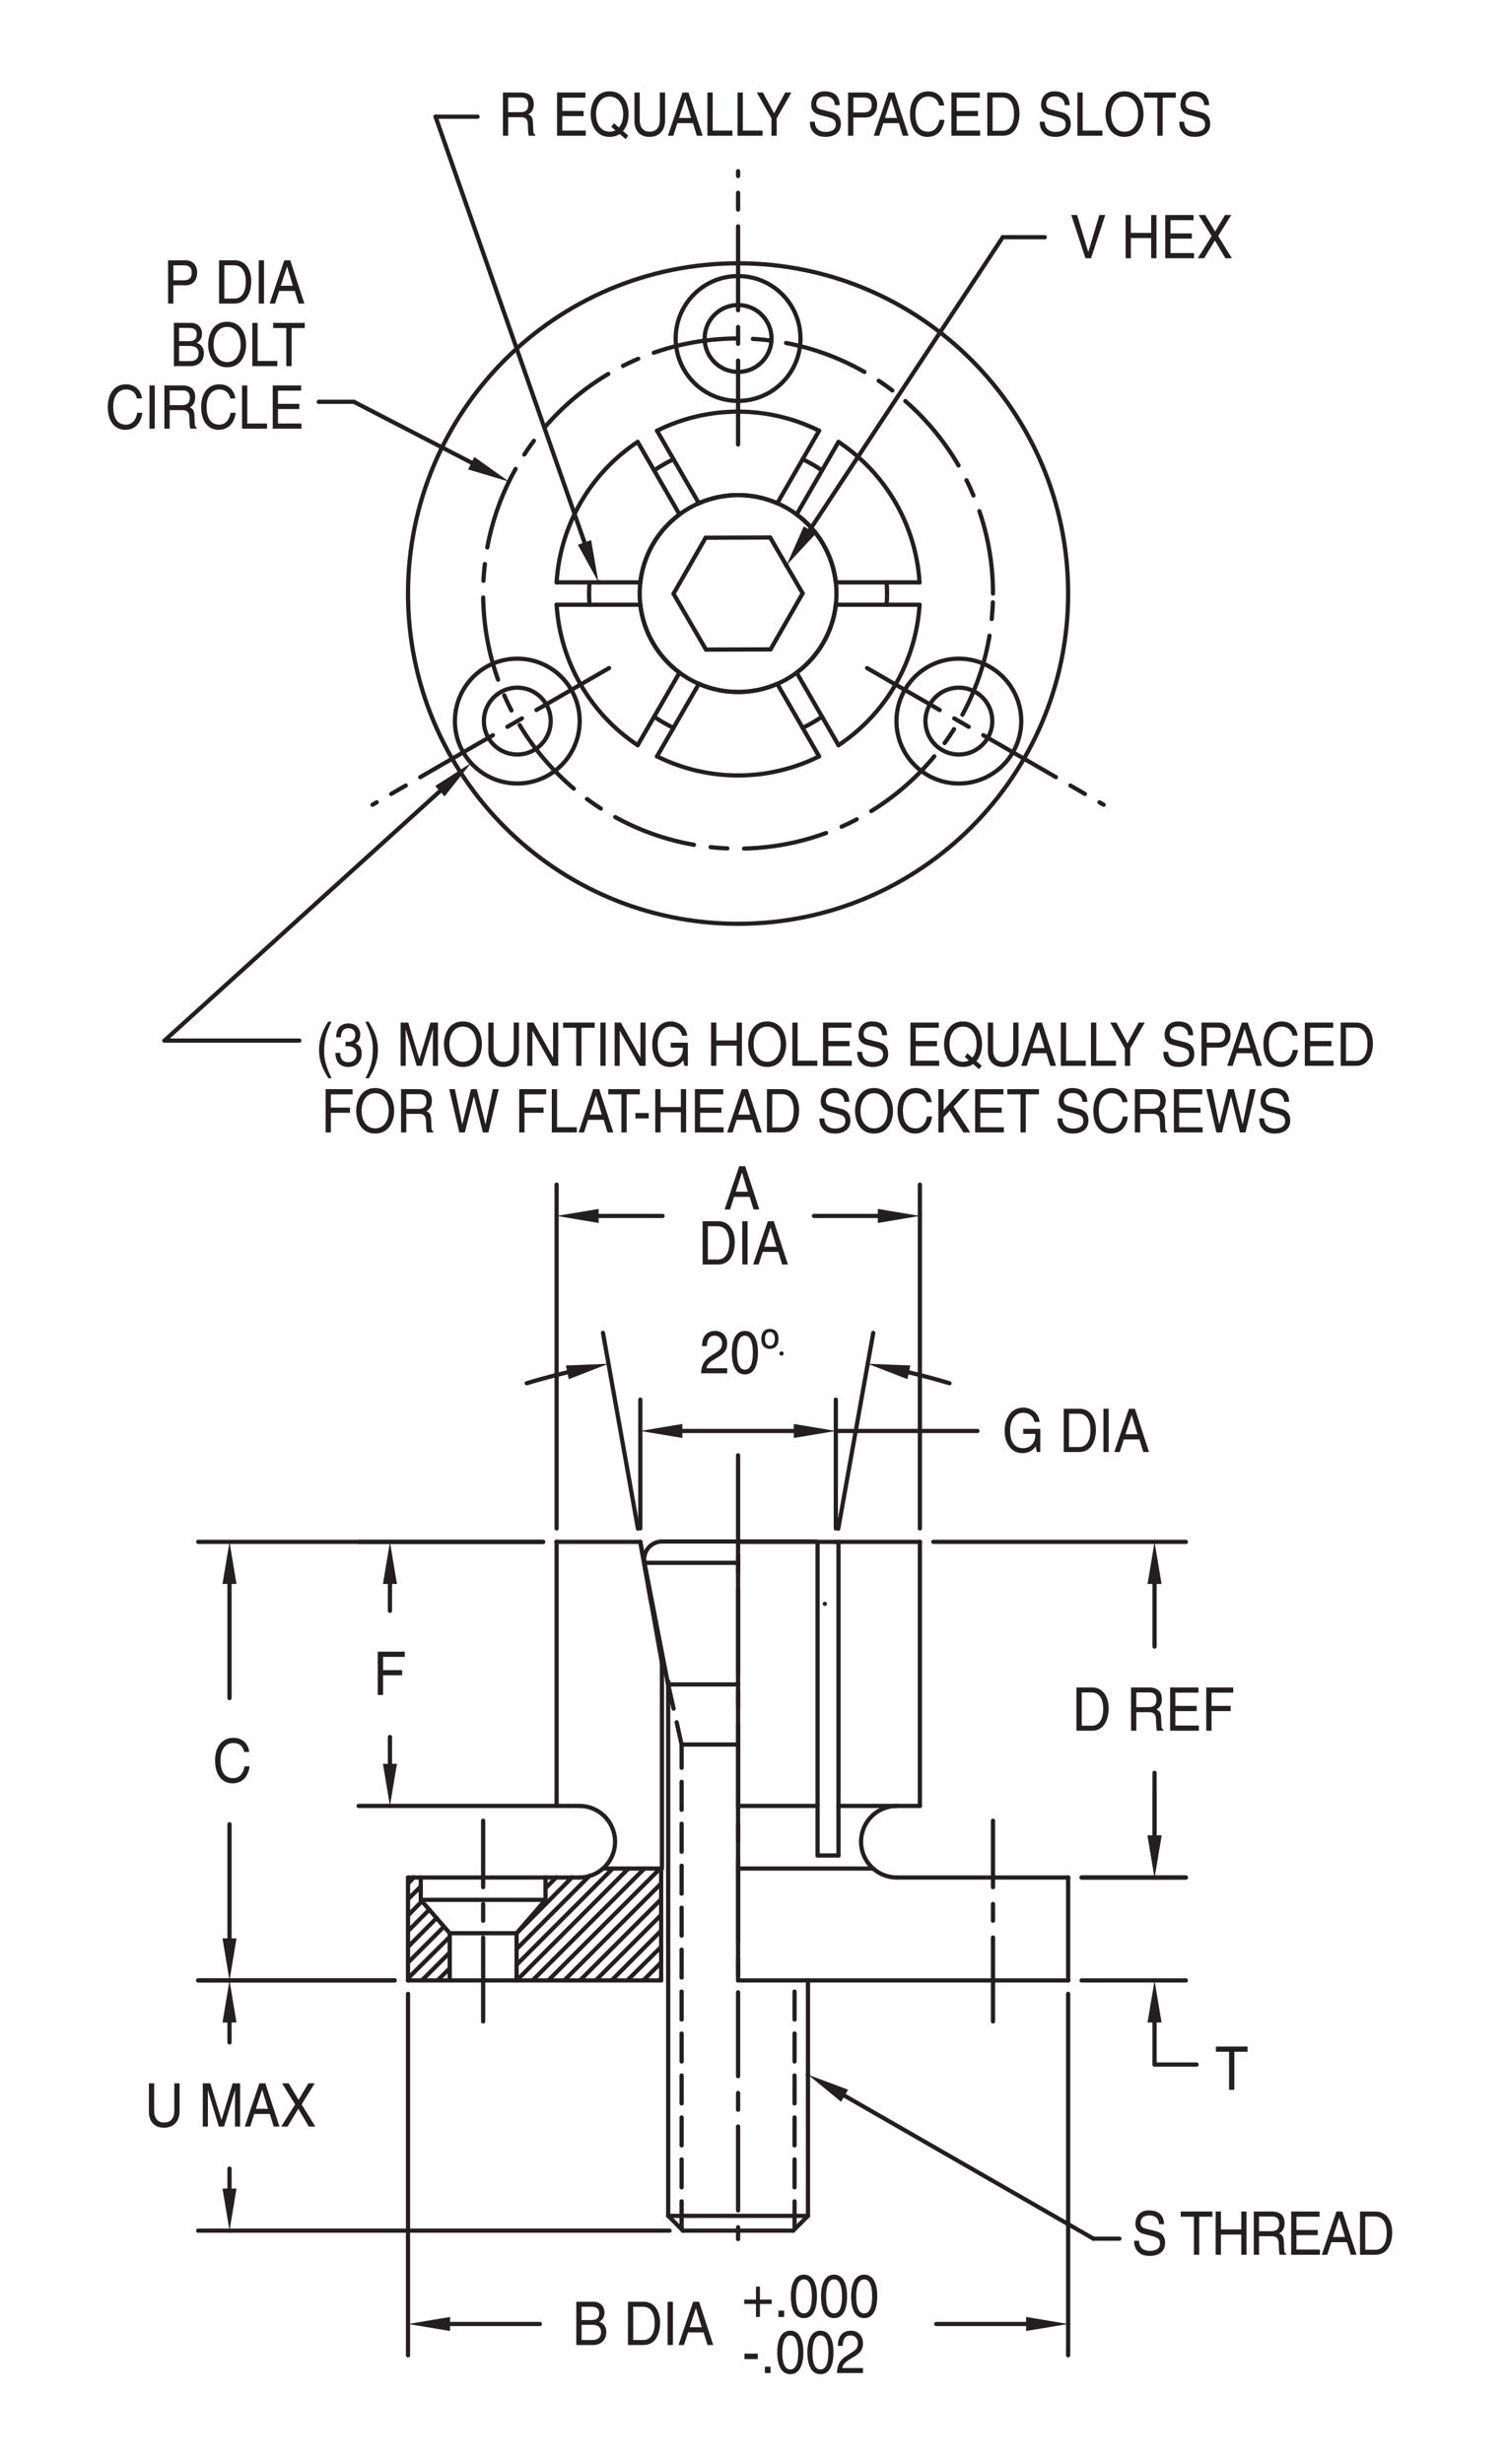 <?xml version="1.0" encoding="utf-8"?>
<!-- Generator: Adobe Illustrator 15.1.0, SVG Export Plug-In . SVG Version: 6.00 Build 0)  -->
<!DOCTYPE svg PUBLIC "-//W3C//DTD SVG 1.1//EN" "http://www.w3.org/Graphics/SVG/1.1/DTD/svg11.dtd">
<svg version="1.1" id="Layer_1" xmlns="http://www.w3.org/2000/svg" xmlns:xlink="http://www.w3.org/1999/xlink" x="0px" y="0px"
	 width="200px" height="327px" viewBox="0 0 200 327" enable-background="new 0 0 200 327" xml:space="preserve">
<path fill-rule="evenodd" clip-rule="evenodd" fill="none" d="M54.197,262.855v-13.688h1.682v3.017l3.857,4.408v6.264H54.197
	L54.197,262.855z M68.611,262.855v-6.264l3.828-4.408v-3.017h4.496c1.158,0,2.261-0.406,3.131-1.159h7.744v14.848H68.611
	L68.611,262.855z"/>
<path fill="none" stroke="#231F20" stroke-width="0.562" stroke-linecap="round" stroke-linejoin="round" stroke-miterlimit="10" d="
	M54.197,249.98l0.783-0.813 M54.197,252.07l1.682-1.684 M54.197,254.217l1.826-1.86 M54.197,256.302l2.814-2.841 M54.197,258.392
	l3.799-3.829 M54.197,260.478l4.756-4.755 M54.197,262.567l5.539-5.509 M56.023,262.855l3.713-3.71 M58.111,262.855l1.625-1.62
	 M72.439,250.619l1.448-1.452 M68.727,256.476l7.25-7.309 M68.611,258.68l9.716-9.743 M68.611,260.771l12.76-12.763 M68.611,262.855
	l14.848-14.848 M70.728,262.855l14.849-14.848 M72.815,262.855l14.851-14.848 M74.934,262.855l12.877-12.875 M77.021,262.855
	l10.789-10.785 M79.109,262.855l8.701-8.699 M81.227,262.855l6.584-6.61 M83.314,262.855l4.496-4.464 M85.432,262.855l2.379-2.378
	 M87.52,262.855l0.291-0.288"/>
<line fill="none" stroke="#231F20" stroke-width="0.562" stroke-linecap="round" stroke-linejoin="round" stroke-miterlimit="10" x1="54.185" y1="262.855" x2="54.185" y2="249.198"/>
<line fill="none" stroke="#231F20" stroke-width="0.562" stroke-linecap="round" stroke-linejoin="round" stroke-miterlimit="10" x1="59.724" y1="262.855" x2="54.185" y2="262.855"/>
<line fill="none" stroke="#231F20" stroke-width="0.562" stroke-linecap="round" stroke-linejoin="round" stroke-miterlimit="10" x1="59.724" y1="256.591" x2="59.724" y2="262.855"/>
<line fill="none" stroke="#231F20" stroke-width="0.562" stroke-linecap="round" stroke-linejoin="round" stroke-miterlimit="10" x1="55.878" y1="252.164" x2="59.724" y2="256.591"/>
<line fill="none" stroke="#231F20" stroke-width="0.562" stroke-linecap="round" stroke-linejoin="round" stroke-miterlimit="10" x1="55.878" y1="249.198" x2="55.878" y2="252.164"/>
<line fill="none" stroke="#231F20" stroke-width="0.562" stroke-linecap="round" stroke-linejoin="round" stroke-miterlimit="10" x1="54.185" y1="249.198" x2="55.878" y2="249.198"/>
<line fill="none" stroke="#231F20" stroke-width="0.562" stroke-linecap="round" stroke-linejoin="round" stroke-miterlimit="10" x1="72.449" y1="249.198" x2="76.934" y2="249.198"/>
<line fill="none" stroke="#231F20" stroke-width="0.562" stroke-linecap="round" stroke-linejoin="round" stroke-miterlimit="10" x1="72.449" y1="252.164" x2="72.449" y2="249.198"/>
<line fill="none" stroke="#231F20" stroke-width="0.562" stroke-linecap="round" stroke-linejoin="round" stroke-miterlimit="10" x1="68.604" y1="256.591" x2="72.449" y2="252.164"/>
<line fill="none" stroke="#231F20" stroke-width="0.562" stroke-linecap="round" stroke-linejoin="round" stroke-miterlimit="10" x1="68.604" y1="262.855" x2="68.604" y2="256.591"/>
<line fill="none" stroke="#231F20" stroke-width="0.562" stroke-linecap="round" stroke-linejoin="round" stroke-miterlimit="10" x1="87.803" y1="262.855" x2="68.604" y2="262.855"/>
<line fill="none" stroke="#231F20" stroke-width="0.562" stroke-linecap="round" stroke-linejoin="round" stroke-miterlimit="10" x1="87.803" y1="248.008" x2="87.803" y2="262.855"/>
<path fill="none" stroke="#231F20" stroke-width="0.562" stroke-linecap="round" stroke-linejoin="round" stroke-miterlimit="10" d="
	M76.934,249.198c1.157,0,2.274-0.423,3.143-1.19"/>
<line fill="none" stroke="#231F20" stroke-width="0.562" stroke-linecap="round" stroke-linejoin="round" stroke-miterlimit="10" x1="73.92" y1="204.649" x2="73.92" y2="239.695"/>
<line fill="none" stroke="#231F20" stroke-width="0.562" stroke-linecap="round" stroke-linejoin="round" stroke-miterlimit="10" x1="85.037" y1="204.649" x2="73.92" y2="204.649"/>
<line fill="none" stroke="#231F20" stroke-width="0.562" stroke-linecap="round" stroke-linejoin="round" stroke-miterlimit="10" x1="76.985" y1="239.695" x2="73.92" y2="239.695"/>
<path fill="none" stroke="#231F20" stroke-width="0.562" stroke-linecap="round" stroke-linejoin="round" stroke-miterlimit="10" d="
	M85.037,204.649c0.488,2.741,0.977,5.483,1.469,8.222"/>
<line fill="none" stroke="#231F20" stroke-width="0.562" stroke-linecap="round" stroke-linejoin="round" stroke-miterlimit="10" x1="87.91" y1="220.729" x2="87.91" y2="248.008"/>
<line fill="none" stroke="#231F20" stroke-width="0.562" stroke-linecap="round" stroke-linejoin="round" stroke-miterlimit="10" x1="55.878" y1="249.198" x2="72.449" y2="249.198"/>
<line fill="none" stroke="#231F20" stroke-width="0.562" stroke-linecap="round" stroke-linejoin="round" stroke-miterlimit="10" x1="55.878" y1="252.164" x2="72.449" y2="252.164"/>
<line fill="none" stroke="#231F20" stroke-width="0.562" stroke-linecap="round" stroke-linejoin="round" stroke-miterlimit="10" x1="59.724" y1="256.591" x2="68.604" y2="256.591"/>
<line fill="none" stroke="#231F20" stroke-width="0.562" stroke-linecap="round" stroke-linejoin="round" stroke-miterlimit="10" x1="59.724" y1="262.855" x2="68.604" y2="262.855"/>
<line fill="none" stroke="#231F20" stroke-width="0.562" stroke-linecap="round" stroke-linejoin="round" stroke-miterlimit="10" x1="87.803" y1="248.008" x2="80.076" y2="248.008"/>
<path fill="none" stroke="#231F20" stroke-width="0.562" stroke-linecap="round" stroke-linejoin="round" stroke-miterlimit="10" d="
	M80.076,248.008c1.969-1.735,2.157-4.736,0.421-6.705c-0.902-1.025-2.199-1.607-3.563-1.607"/>
<path fill="none" stroke="#231F20" stroke-width="0.562" stroke-linecap="round" stroke-linejoin="round" stroke-miterlimit="10" d="
	M108.115,204.601c0.164,0,0.324,0.016,0.484,0.049"/>
<line fill="none" stroke="#231F20" stroke-width="0.562" stroke-linecap="round" stroke-linejoin="round" stroke-miterlimit="10" x1="107.301" y1="262.855" x2="107.301" y2="294.105"/>
<line fill="none" stroke="#231F20" stroke-width="0.562" stroke-linecap="round" stroke-linejoin="round" stroke-miterlimit="10" x1="107.301" y1="294.105" x2="105.336" y2="296.068"/>
<line fill="none" stroke="#231F20" stroke-width="0.562" stroke-linecap="round" stroke-linejoin="round" stroke-miterlimit="10" x1="105.336" y1="296.068" x2="90.701" y2="296.068"/>
<line fill="none" stroke="#231F20" stroke-width="0.562" stroke-linecap="round" stroke-linejoin="round" stroke-miterlimit="10" x1="90.701" y1="296.068" x2="88.738" y2="294.105"/>
<line fill="none" stroke="#231F20" stroke-width="0.562" stroke-linecap="round" stroke-linejoin="round" stroke-miterlimit="10" x1="88.738" y1="294.105" x2="88.738" y2="223.163"/>
<line fill="none" stroke="#231F20" stroke-width="0.562" stroke-linecap="round" stroke-linejoin="round" stroke-miterlimit="10" stroke-dasharray="3.712,1.856" x1="90.52" y1="295.888" x2="90.52" y2="231.547"/>
<line fill="none" stroke="#231F20" stroke-width="0.562" stroke-linecap="round" stroke-linejoin="round" stroke-miterlimit="10" x1="87.92" y1="204.601" x2="108.115" y2="204.601"/>
<line fill="none" stroke="#231F20" stroke-width="0.562" stroke-linecap="round" stroke-linejoin="round" stroke-miterlimit="10" x1="88.646" y1="223.163" x2="85.59" y2="207.43"/>
<path fill="none" stroke="#231F20" stroke-width="0.562" stroke-linecap="round" stroke-linejoin="round" stroke-miterlimit="10" d="
	M85.59,207.43c-0.029-0.149-0.045-0.302-0.045-0.45c0-1.314,1.064-2.379,2.375-2.379"/>
<line fill="none" stroke="#231F20" stroke-width="0.562" stroke-linecap="round" stroke-linejoin="round" stroke-miterlimit="10" stroke-dasharray="11.136,2.227,2.227,2.227" x1="98.02" y1="193.165" x2="98.02" y2="297.184"/>
<line fill="none" stroke="#231F20" stroke-width="0.562" stroke-linecap="round" stroke-linejoin="round" stroke-miterlimit="10" x1="122.16" y1="204.649" x2="122.16" y2="239.695"/>
<line fill="none" stroke="#231F20" stroke-width="0.562" stroke-linecap="round" stroke-linejoin="round" stroke-miterlimit="10" x1="111.355" y1="204.649" x2="111.355" y2="246.272"/>
<line fill="none" stroke="#231F20" stroke-width="0.562" stroke-linecap="round" stroke-linejoin="round" stroke-miterlimit="10" x1="108.574" y1="204.649" x2="108.574" y2="246.272"/>
<path fill="none" stroke="#231F20" stroke-width="0.562" stroke-linecap="round" stroke-linejoin="round" stroke-miterlimit="10" d="
	M119.105,239.695c-2.629,0-4.754,2.125-4.754,4.749s2.125,4.754,4.754,4.754"/>
<line fill="none" stroke="#231F20" stroke-width="0.562" stroke-linecap="round" stroke-linejoin="round" stroke-miterlimit="10" x1="115.961" y1="248.008" x2="98.02" y2="248.008"/>
<line fill="none" stroke="#231F20" stroke-width="0.562" stroke-linecap="round" stroke-linejoin="round" stroke-miterlimit="10" x1="141.852" y1="249.198" x2="119.105" y2="249.198"/>
<line fill="none" stroke="#231F20" stroke-width="0.562" stroke-linecap="round" stroke-linejoin="round" stroke-miterlimit="10" x1="141.852" y1="262.855" x2="141.852" y2="249.198"/>
<line fill="none" stroke="#231F20" stroke-width="0.562" stroke-linecap="round" stroke-linejoin="round" stroke-miterlimit="10" x1="98.02" y1="262.855" x2="141.852" y2="262.855"/>
<line fill="none" stroke="#231F20" stroke-width="0.562" stroke-linecap="round" stroke-linejoin="round" stroke-miterlimit="10" x1="98.02" y1="239.695" x2="108.574" y2="239.695"/>
<line fill="none" stroke="#231F20" stroke-width="0.562" stroke-linecap="round" stroke-linejoin="round" stroke-miterlimit="10" x1="111.355" y1="239.695" x2="122.16" y2="239.695"/>
<line fill="none" stroke="#231F20" stroke-width="0.562" stroke-linecap="round" stroke-linejoin="round" stroke-miterlimit="10" x1="98.02" y1="204.649" x2="122.16" y2="204.649"/>
<line fill="none" stroke="#231F20" stroke-width="0.562" stroke-linecap="round" stroke-linejoin="round" stroke-miterlimit="10" x1="98.02" y1="204.649" x2="98.02" y2="262.855"/>
<line fill="none" stroke="#231F20" stroke-width="0.562" stroke-linecap="round" stroke-linejoin="round" stroke-miterlimit="10" x1="108.574" y1="246.272" x2="111.355" y2="246.272"/>
<path fill="none" stroke="#231F20" stroke-width="0.562" stroke-linecap="round" stroke-linejoin="round" stroke-miterlimit="10" d="
	M111,77.296c-0.412-3.598-2.295-6.861-5.203-9.017"/>
<line fill="none" stroke="#231F20" stroke-width="0.562" stroke-linecap="round" stroke-linejoin="round" stroke-miterlimit="10" x1="122.119" y1="77.296" x2="111" y2="77.296"/>
<line fill="none" stroke="#231F20" stroke-width="0.562" stroke-linecap="round" stroke-linejoin="round" stroke-miterlimit="10" x1="111.355" y1="58.652" x2="105.797" y2="68.28"/>
<path fill="none" stroke="#231F20" stroke-width="0.562" stroke-linecap="round" stroke-linejoin="round" stroke-miterlimit="10" d="
	M122.119,77.296c-0.469-7.559-4.453-14.46-10.764-18.644"/>
<path fill="none" stroke="#231F20" stroke-width="0.562" stroke-linecap="round" stroke-linejoin="round" stroke-miterlimit="10" d="
	M85.037,80.265c0.41,3.597,2.293,6.86,5.205,9.016"/>
<line fill="none" stroke="#231F20" stroke-width="0.562" stroke-linecap="round" stroke-linejoin="round" stroke-miterlimit="10" x1="73.92" y1="80.265" x2="85.037" y2="80.265"/>
<line fill="none" stroke="#231F20" stroke-width="0.562" stroke-linecap="round" stroke-linejoin="round" stroke-miterlimit="10" x1="90.242" y1="89.281" x2="84.684" y2="98.909"/>
<path fill="none" stroke="#231F20" stroke-width="0.562" stroke-linecap="round" stroke-linejoin="round" stroke-miterlimit="10" d="
	M73.92,80.265c0.466,7.559,4.451,14.46,10.764,18.644"/>
<path fill="none" stroke="#231F20" stroke-width="0.562" stroke-linecap="round" stroke-linejoin="round" stroke-miterlimit="10" d="
	M90.242,68.28c-2.912,2.156-4.795,5.419-5.205,9.017"/>
<line fill="none" stroke="#231F20" stroke-width="0.562" stroke-linecap="round" stroke-linejoin="round" stroke-miterlimit="10" x1="90.242" y1="68.28" x2="84.684" y2="58.652"/>
<line fill="none" stroke="#231F20" stroke-width="0.562" stroke-linecap="round" stroke-linejoin="round" stroke-miterlimit="10" x1="85.037" y1="77.296" x2="73.92" y2="77.296"/>
<path fill="none" stroke="#231F20" stroke-width="0.562" stroke-linecap="round" stroke-linejoin="round" stroke-miterlimit="10" d="
	M84.684,58.652c-6.312,4.184-10.298,11.085-10.764,18.644"/>
<path fill="none" stroke="#231F20" stroke-width="0.562" stroke-linecap="round" stroke-linejoin="round" stroke-miterlimit="10" d="
	M105.797,89.281c2.908-2.156,4.791-5.419,5.203-9.016"/>
<line fill="none" stroke="#231F20" stroke-width="0.562" stroke-linecap="round" stroke-linejoin="round" stroke-miterlimit="10" x1="105.797" y1="89.281" x2="111.355" y2="98.909"/>
<line fill="none" stroke="#231F20" stroke-width="0.562" stroke-linecap="round" stroke-linejoin="round" stroke-miterlimit="10" x1="111" y1="80.265" x2="122.119" y2="80.265"/>
<path fill="none" stroke="#231F20" stroke-width="0.562" stroke-linecap="round" stroke-linejoin="round" stroke-miterlimit="10" d="
	M111.355,98.909c6.311-4.184,10.295-11.085,10.764-18.644"/>
<path fill="none" stroke="#231F20" stroke-width="0.562" stroke-linecap="round" stroke-linejoin="round" stroke-miterlimit="10" d="
	M103.225,66.795c-3.322-1.442-7.092-1.442-10.412,0"/>
<line fill="none" stroke="#231F20" stroke-width="0.562" stroke-linecap="round" stroke-linejoin="round" stroke-miterlimit="10" x1="108.779" y1="57.169" x2="103.225" y2="66.795"/>
<line fill="none" stroke="#231F20" stroke-width="0.562" stroke-linecap="round" stroke-linejoin="round" stroke-miterlimit="10" x1="87.254" y1="57.169" x2="92.812" y2="66.795"/>
<path fill="none" stroke="#231F20" stroke-width="0.562" stroke-linecap="round" stroke-linejoin="round" stroke-miterlimit="10" d="
	M108.779,57.169c-6.775-3.377-14.746-3.377-21.525,0"/>
<path fill="none" stroke="#231F20" stroke-width="0.562" stroke-linecap="round" stroke-linejoin="round" stroke-miterlimit="10" d="
	M92.812,90.767c3.32,1.441,7.09,1.441,10.412,0"/>
<line fill="none" stroke="#231F20" stroke-width="0.562" stroke-linecap="round" stroke-linejoin="round" stroke-miterlimit="10" x1="92.812" y1="90.767" x2="87.254" y2="100.392"/>
<line fill="none" stroke="#231F20" stroke-width="0.562" stroke-linecap="round" stroke-linejoin="round" stroke-miterlimit="10" x1="108.779" y1="100.392" x2="103.225" y2="90.767"/>
<path fill="none" stroke="#231F20" stroke-width="0.562" stroke-linecap="round" stroke-linejoin="round" stroke-miterlimit="10" d="
	M87.254,100.392c6.779,3.377,14.75,3.377,21.525,0"/>
<path fill="none" stroke="#231F20" stroke-width="0.562" stroke-linecap="round" stroke-linejoin="round" stroke-miterlimit="10" d="
	M106.305,44.925c0-4.577-3.709-8.286-8.285-8.286c-4.578,0-8.287,3.709-8.287,8.286c0,4.576,3.709,8.286,8.287,8.286
	C102.596,53.21,106.305,49.501,106.305,44.925L106.305,44.925z"/>
<path fill="none" stroke="#231F20" stroke-width="0.562" stroke-linecap="round" stroke-linejoin="round" stroke-miterlimit="10" d="
	M76.983,95.708c0-4.577-3.709-8.286-8.286-8.286c-4.575,0-8.284,3.709-8.284,8.286c0,4.576,3.709,8.285,8.284,8.285
	C73.274,103.993,76.983,100.284,76.983,95.708L76.983,95.708z"/>
<path fill="none" stroke="#231F20" stroke-width="0.562" stroke-linecap="round" stroke-linejoin="round" stroke-miterlimit="10" d="
	M135.625,95.708c0-4.577-3.713-8.286-8.289-8.286s-8.283,3.709-8.283,8.286c0,4.576,3.707,8.285,8.283,8.285
	S135.625,100.284,135.625,95.708L135.625,95.708z"/>
<path fill="none" stroke="#231F20" stroke-width="0.562" stroke-linecap="round" stroke-linejoin="round" stroke-miterlimit="10" d="
	M141.852,78.781c0-24.209-19.625-43.834-43.832-43.834c-24.209,0-43.835,19.625-43.835,43.834c0,24.208,19.626,43.832,43.835,43.832
	C122.227,122.613,141.852,102.989,141.852,78.781L141.852,78.781z"/>
<path fill="none" stroke="#231F20" stroke-width="0.562" stroke-linecap="round" stroke-linejoin="round" stroke-miterlimit="10" d="
	M102.459,44.925c0-2.452-1.988-4.438-4.439-4.438c-2.453,0-4.441,1.987-4.441,4.438c0,2.453,1.988,4.44,4.441,4.44
	C100.471,49.365,102.459,47.378,102.459,44.925L102.459,44.925z"/>
<path fill="none" stroke="#231F20" stroke-width="0.562" stroke-linecap="round" stroke-linejoin="round" stroke-miterlimit="10" d="
	M73.139,95.708c0-2.452-1.987-4.44-4.441-4.44c-2.45,0-4.438,1.989-4.438,4.44c0,2.451,1.987,4.439,4.438,4.439
	C71.151,100.147,73.139,98.159,73.139,95.708L73.139,95.708z"/>
<path fill="none" stroke="#231F20" stroke-width="0.562" stroke-linecap="round" stroke-linejoin="round" stroke-miterlimit="10" d="
	M131.779,95.708c0-2.452-1.988-4.44-4.443-4.44c-2.449,0-4.438,1.989-4.438,4.44c0,2.451,1.988,4.439,4.438,4.439
	C129.791,100.147,131.779,98.159,131.779,95.708L131.779,95.708z"/>
<path fill="none" stroke="#231F20" stroke-width="0.562" stroke-linecap="round" stroke-linejoin="round" stroke-miterlimit="10" stroke-dasharray="11.136,2.227,2.227,2.227" d="
	M131.871,78.781c0-18.699-15.152-33.856-33.852-33.856S64.164,60.083,64.164,78.781c0,18.696,15.156,33.855,33.855,33.855
	S131.871,97.478,131.871,78.781L131.871,78.781z"/>
<line fill="none" stroke="#231F20" stroke-width="0.562" stroke-linecap="round" stroke-linejoin="round" stroke-miterlimit="10" stroke-dasharray="11.136,2.227,2.227,2.227" x1="80.885" y1="88.672" x2="49.472" y2="106.81"/>
<line fill="none" stroke="#231F20" stroke-width="0.562" stroke-linecap="round" stroke-linejoin="round" stroke-miterlimit="10" stroke-dasharray="11.136,2.227,2.227,2.227" x1="115.15" y1="88.672" x2="146.564" y2="106.81"/>
<line fill="none" stroke="#231F20" stroke-width="0.562" stroke-linecap="round" stroke-linejoin="round" stroke-miterlimit="10" stroke-dasharray="11.136,2.227,2.227,2.227" x1="98.02" y1="58.997" x2="98.02" y2="22.725"/>
<path fill="none" stroke="#231F20" stroke-width="0.562" stroke-linecap="round" stroke-linejoin="round" stroke-miterlimit="10" d="
	M109.17,62.438c-0.82-0.559-1.68-1.055-2.576-1.485"/>
<path fill="none" stroke="#231F20" stroke-width="0.562" stroke-linecap="round" stroke-linejoin="round" stroke-miterlimit="10" d="
	M89.439,60.953c-0.893,0.43-1.752,0.926-2.57,1.485"/>
<path fill="none" stroke="#231F20" stroke-width="0.562" stroke-linecap="round" stroke-linejoin="round" stroke-miterlimit="10" d="
	M78.289,77.296c-0.074,0.987-0.074,1.981,0,2.969"/>
<path fill="none" stroke="#231F20" stroke-width="0.562" stroke-linecap="round" stroke-linejoin="round" stroke-miterlimit="10" d="
	M86.869,95.123c0.818,0.56,1.678,1.056,2.57,1.485"/>
<path fill="none" stroke="#231F20" stroke-width="0.562" stroke-linecap="round" stroke-linejoin="round" stroke-miterlimit="10" d="
	M106.594,96.608c0.896-0.43,1.756-0.926,2.576-1.485"/>
<path fill="none" stroke="#231F20" stroke-width="0.562" stroke-linecap="round" stroke-linejoin="round" stroke-miterlimit="10" d="
	M117.744,80.265c0.076-0.987,0.076-1.982,0-2.969"/>
<line fill="none" stroke="#231F20" stroke-width="0.562" stroke-linecap="round" stroke-linejoin="round" stroke-miterlimit="10" x1="102.281" y1="71.342" x2="93.709" y2="71.37"/>
<line fill="none" stroke="#231F20" stroke-width="0.562" stroke-linecap="round" stroke-linejoin="round" stroke-miterlimit="10" x1="106.594" y1="78.753" x2="102.281" y2="71.342"/>
<line fill="none" stroke="#231F20" stroke-width="0.562" stroke-linecap="round" stroke-linejoin="round" stroke-miterlimit="10" x1="106.594" y1="78.753" x2="102.328" y2="86.191"/>
<line fill="none" stroke="#231F20" stroke-width="0.562" stroke-linecap="round" stroke-linejoin="round" stroke-miterlimit="10" x1="93.754" y1="86.219" x2="102.328" y2="86.191"/>
<line fill="none" stroke="#231F20" stroke-width="0.562" stroke-linecap="round" stroke-linejoin="round" stroke-miterlimit="10" x1="93.754" y1="86.219" x2="89.445" y2="78.808"/>
<line fill="none" stroke="#231F20" stroke-width="0.562" stroke-linecap="round" stroke-linejoin="round" stroke-miterlimit="10" x1="89.445" y1="78.808" x2="93.709" y2="71.37"/>
<path fill="none" stroke="#231F20" stroke-width="0.562" stroke-linecap="round" stroke-linejoin="round" stroke-miterlimit="10" d="
	M111.086,78.781c0-7.218-5.85-13.068-13.066-13.068c-7.219,0-13.068,5.851-13.068,13.068c0,7.216,5.85,13.067,13.068,13.067
	C105.236,91.848,111.086,85.998,111.086,78.781L111.086,78.781z"/>
<path fill="none" stroke="#231F20" stroke-width="0.562" stroke-linecap="round" stroke-linejoin="round" stroke-miterlimit="10" d="
	M79.508,77.296c0-0.018-0.014-0.03-0.029-0.03c-0.018,0-0.029,0.012-0.029,0.03c0,0.016,0.012,0.029,0.029,0.029
	C79.494,77.325,79.508,77.312,79.508,77.296L79.508,77.296z"/>
<line fill="none" stroke="#231F20" stroke-width="0.562" stroke-linecap="round" stroke-linejoin="round" stroke-miterlimit="10" stroke-dasharray="11.136,2.227,2.227,2.227" x1="64.164" y1="268.297" x2="64.164" y2="241.656"/>
<line fill="none" stroke="#231F20" stroke-width="0.562" stroke-linecap="round" stroke-linejoin="round" stroke-miterlimit="10" stroke-dasharray="11.136,2.227,2.227,2.227" x1="131.871" y1="268.297" x2="131.871" y2="241.656"/>
<line fill="none" stroke="#231F20" stroke-width="0.562" stroke-linecap="round" stroke-linejoin="round" stroke-miterlimit="10" stroke-dasharray="3.712,1.856" x1="88.646" y1="223.163" x2="90.52" y2="231.547"/>
<line fill="none" stroke="#231F20" stroke-width="0.562" stroke-linecap="round" stroke-linejoin="round" stroke-miterlimit="10" stroke-dasharray="3.712,1.856" x1="105.518" y1="295.888" x2="105.518" y2="262.855"/>
<line fill="none" stroke="#231F20" stroke-width="0.562" stroke-linecap="round" stroke-linejoin="round" stroke-miterlimit="10" x1="85.59" y1="207.43" x2="98.02" y2="207.43"/>
<line fill="none" stroke="#231F20" stroke-width="0.562" stroke-linecap="round" stroke-linejoin="round" stroke-miterlimit="10" x1="90.52" y1="231.547" x2="98.02" y2="231.547"/>
<line fill="none" stroke="#231F20" stroke-width="0.562" stroke-linecap="round" stroke-linejoin="round" stroke-miterlimit="10" x1="88.738" y1="223.57" x2="98.02" y2="223.57"/>
<line fill="none" stroke="#231F20" stroke-width="0.562" stroke-linecap="round" stroke-linejoin="round" stroke-miterlimit="10" x1="88.738" y1="294.105" x2="107.301" y2="294.105"/>
<line fill="none" stroke="#231F20" stroke-width="0.562" stroke-linecap="round" stroke-linejoin="round" stroke-miterlimit="10" x1="85.037" y1="204.649" x2="87.91" y2="220.729"/>
<line fill="#231F20" stroke="#231F20" stroke-width="0.562" stroke-linecap="round" stroke-linejoin="round" stroke-miterlimit="10" x1="63.425" y1="15.49" x2="57.842" y2="15.49"/>
<line fill="#231F20" stroke="#231F20" stroke-width="0.562" stroke-linecap="round" stroke-linejoin="round" stroke-miterlimit="10" x1="57.842" y1="15.49" x2="77.623" y2="71.997"/>
<g>
	<path fill="#231F20" d="M67.488,18.017H66.79v-5.741h2.392c0.85,0,1.699,0.328,1.699,1.543c0,0.848-0.389,1.16-0.721,1.375
		c0.296,0.136,0.591,0.28,0.62,1.079l0.043,1.04c0.007,0.32,0.043,0.44,0.259,0.576v0.128h-0.856
		c-0.101-0.352-0.122-1.223-0.122-1.439c0-0.472-0.087-1.023-0.922-1.023h-1.693V18.017z M67.488,14.89h1.621
		c0.512,0,1.051-0.144,1.051-0.991c0-0.888-0.583-0.959-0.929-0.959h-1.743V14.89z"/>
	<path fill="#231F20" d="M77.793,18.017h-3.817v-5.741h3.767v0.688h-3.068v1.759h2.83v0.688h-2.83v1.919h3.119V18.017z"/>
	<path fill="#231F20" d="M83.084,18.464l-0.792-0.68c-0.338,0.24-0.784,0.384-1.332,0.384c-1.931,0-2.521-1.783-2.521-3.022
		c0-1.239,0.59-3.022,2.521-3.022c1.93,0,2.521,1.783,2.521,3.022c0,0.728-0.201,1.631-0.749,2.247L83.438,18L83.084,18.464z
		 M81.536,16.354l0.655,0.568c0.367-0.408,0.569-1.04,0.569-1.775c0-1.351-0.678-2.334-1.801-2.334
		c-1.124,0-1.801,0.983-1.801,2.334c0,1.352,0.677,2.335,1.801,2.335c0.288,0,0.548-0.064,0.763-0.184l-0.539-0.464L81.536,16.354z"
		/>
	<path fill="#231F20" d="M88.326,12.276v3.726c0,1.175-0.663,2.167-2.082,2.167c-1.39,0-1.987-0.991-1.987-2.063v-3.83h0.698v3.614
		c0,1.248,0.685,1.591,1.311,1.591c0.642,0,1.361-0.328,1.361-1.575v-3.63H88.326z"/>
	<path fill="#231F20" d="M89.959,16.346l-0.54,1.671h-0.721l1.944-5.741h0.793l1.872,5.741h-0.763l-0.512-1.671H89.959z
		 M91.781,15.658l-0.764-2.526h-0.015l-0.828,2.526H91.781z"/>
	<path fill="#231F20" d="M94.646,17.329h2.621v0.688h-3.32v-5.741h0.699V17.329z"/>
	<path fill="#231F20" d="M98.649,17.329h2.621v0.688h-3.319v-5.741h0.698V17.329z"/>
	<path fill="#231F20" d="M103.15,18.017h-0.698v-2.311l-1.952-3.43h0.814l1.483,2.758l1.483-2.758h0.821l-1.952,3.43V18.017z"/>
	<path fill="#231F20" d="M110.87,13.955c-0.036-0.888-0.698-1.167-1.282-1.167c-0.439,0-1.181,0.136-1.181,1.007
		c0,0.488,0.31,0.647,0.612,0.728l1.476,0.376c0.67,0.176,1.175,0.624,1.175,1.535c0,1.359-1.139,1.735-2.024,1.735
		c-0.958,0-1.332-0.32-1.562-0.552c-0.439-0.439-0.526-0.919-0.526-1.455h0.656c0,1.04,0.763,1.343,1.426,1.343
		c0.504,0,1.354-0.144,1.354-0.967c0-0.6-0.252-0.792-1.102-1.016l-1.059-0.272c-0.339-0.088-1.103-0.352-1.103-1.351
		c0-0.896,0.526-1.775,1.779-1.775c1.808,0,1.987,1.199,2.017,1.831H110.87z"/>
	<path fill="#231F20" d="M113.325,18.017h-0.699v-5.741h2.326c0.958,0,1.534,0.688,1.534,1.615c0,0.8-0.41,1.703-1.534,1.703h-1.627
		V18.017z M113.325,14.93h1.39c0.627,0,1.052-0.256,1.052-1.031c0-0.728-0.446-0.959-1.022-0.959h-1.419V14.93z"/>
	<path fill="#231F20" d="M117.306,16.346l-0.54,1.671h-0.721l1.945-5.741h0.792l1.872,5.741h-0.764l-0.511-1.671H117.306z
		 M119.128,15.658l-0.764-2.526h-0.015l-0.828,2.526H119.128z"/>
	<path fill="#231F20" d="M124.709,14.003c-0.195-1.008-0.951-1.191-1.448-1.191c-0.937,0-1.692,0.768-1.692,2.279
		c0,1.351,0.432,2.391,1.714,2.391c0.454,0,1.239-0.24,1.477-1.575h0.677c-0.288,2.167-1.872,2.263-2.261,2.263
		c-1.175,0-2.327-0.848-2.327-3.054c0-1.767,0.908-2.99,2.413-2.99c1.333,0,2.024,0.919,2.125,1.879H124.709z"/>
	<path fill="#231F20" d="M130.166,18.017h-3.817v-5.741h3.767v0.688h-3.067v1.759h2.83v0.688h-2.83v1.919h3.118V18.017z"/>
	<path fill="#231F20" d="M131.115,12.276h2.096c1.348,0,2.176,1.135,2.176,2.791c0,1.287-0.504,2.95-2.204,2.95h-2.067V12.276z
		 M131.814,17.353h1.354c0.908,0,1.498-0.792,1.498-2.239s-0.598-2.175-1.548-2.175h-1.304V17.353z"/>
	<path fill="#231F20" d="M141.398,13.955c-0.036-0.888-0.699-1.167-1.282-1.167c-0.439,0-1.181,0.136-1.181,1.007
		c0,0.488,0.31,0.647,0.611,0.728l1.477,0.376c0.67,0.176,1.174,0.624,1.174,1.535c0,1.359-1.138,1.735-2.023,1.735
		c-0.958,0-1.332-0.32-1.562-0.552c-0.439-0.439-0.526-0.919-0.526-1.455h0.655c0,1.04,0.764,1.343,1.427,1.343
		c0.504,0,1.354-0.144,1.354-0.967c0-0.6-0.252-0.792-1.102-1.016l-1.059-0.272c-0.339-0.088-1.103-0.352-1.103-1.351
		c0-0.896,0.526-1.775,1.779-1.775c1.808,0,1.988,1.199,2.017,1.831H141.398z"/>
	<path fill="#231F20" d="M143.781,17.329h2.621v0.688h-3.32v-5.741h0.699V17.329z"/>
	<path fill="#231F20" d="M149.34,18.168c-1.931,0-2.521-1.783-2.521-3.022c0-1.239,0.59-3.022,2.521-3.022
		c1.93,0,2.521,1.783,2.521,3.022C151.86,16.386,151.27,18.168,149.34,18.168z M149.34,12.812c-1.124,0-1.801,0.983-1.801,2.334
		c0,1.352,0.677,2.335,1.801,2.335c1.123,0,1.801-0.983,1.801-2.335C151.141,13.795,150.463,12.812,149.34,12.812z"/>
	<path fill="#231F20" d="M151.951,12.276h4.199v0.688h-1.75v5.053h-0.699v-5.053h-1.75V12.276z"/>
	<path fill="#231F20" d="M159.916,13.955c-0.036-0.888-0.699-1.167-1.282-1.167c-0.439,0-1.181,0.136-1.181,1.007
		c0,0.488,0.31,0.647,0.611,0.728l1.477,0.376c0.67,0.176,1.174,0.624,1.174,1.535c0,1.359-1.138,1.735-2.023,1.735
		c-0.958,0-1.332-0.32-1.562-0.552c-0.439-0.439-0.526-0.919-0.526-1.455h0.655c0,1.04,0.764,1.343,1.427,1.343
		c0.504,0,1.354-0.144,1.354-0.967c0-0.6-0.252-0.792-1.102-1.016l-1.059-0.272c-0.339-0.088-1.103-0.352-1.103-1.351
		c0-0.896,0.526-1.775,1.779-1.775c1.808,0,1.988,1.199,2.017,1.831H159.916z"/>
</g>
<polygon fill="#231F20" points="78.502,71.691 76.744,72.306 79.469,77.269 "/>
<line fill="#231F20" stroke="#231F20" stroke-width="0.562" stroke-linecap="round" stroke-linejoin="round" stroke-miterlimit="10" x1="79.469" y1="77.269" x2="79.469" y2="77.269"/>
<line fill="#231F20" stroke="#231F20" stroke-width="0.562" stroke-linecap="round" stroke-linejoin="round" stroke-miterlimit="10" x1="79.479" y1="77.296" x2="79.479" y2="77.296"/>
<path fill="none" stroke="#231F20" stroke-width="0.562" stroke-linecap="round" stroke-linejoin="round" stroke-miterlimit="10" d="
	M104.467,75.048c0-0.018-0.016-0.031-0.031-0.031s-0.027,0.013-0.027,0.031c0,0.017,0.012,0.03,0.027,0.03
	S104.467,75.065,104.467,75.048L104.467,75.048z"/>
<line fill="none" stroke="#231F20" stroke-width="0.562" stroke-linecap="round" stroke-linejoin="round" stroke-miterlimit="10" x1="138.752" y1="31.485" x2="133.17" y2="31.485"/>
<line fill="none" stroke="#231F20" stroke-width="0.562" stroke-linecap="round" stroke-linejoin="round" stroke-miterlimit="10" x1="133.17" y1="31.485" x2="107.525" y2="70.363"/>
<g>
	<path fill="#231F20" d="M145.997,28.536h0.785l-1.888,5.741h-0.741l-1.888-5.741h0.778l1.477,4.893h0.015L145.997,28.536z"/>
	<path fill="#231F20" d="M152.881,28.536h0.698v5.741h-0.698v-2.679h-2.701v2.679h-0.698v-5.741h0.698v2.375h2.701V28.536z"/>
	<path fill="#231F20" d="M158.562,34.276h-3.817v-5.741h3.767v0.688h-3.067v1.759h2.83v0.688h-2.83v1.919h3.118V34.276z"/>
	<path fill="#231F20" d="M163.595,34.276h-0.864l-1.39-2.359l-1.434,2.359h-0.843l1.852-2.942l-1.736-2.798h0.879l1.311,2.199
		l1.311-2.199h0.836l-1.736,2.798L163.595,34.276z"/>
</g>
<polygon fill="#231F20" points="106.75,69.851 108.301,70.875 104.451,75.023 "/>
<line fill="none" stroke="#231F20" stroke-width="0.562" stroke-linecap="round" stroke-linejoin="round" stroke-miterlimit="10" x1="104.451" y1="75.023" x2="104.451" y2="75.023"/>
<line fill="none" stroke="#231F20" stroke-width="0.562" stroke-linecap="round" stroke-linejoin="round" stroke-miterlimit="10" x1="104.436" y1="75.048" x2="104.436" y2="75.048"/>
<line fill="none" stroke="#231F20" stroke-width="0.562" stroke-linecap="round" stroke-linejoin="round" stroke-miterlimit="10" x1="42.333" y1="53.332" x2="47.022" y2="53.332"/>
<line fill="none" stroke="#231F20" stroke-width="0.562" stroke-linecap="round" stroke-linejoin="round" stroke-miterlimit="10" x1="47" y1="53.333" x2="63.758" y2="62.001"/>
<g>
	<path fill="#231F20" d="M23.024,40.291h-0.699V34.55h2.327c0.958,0,1.534,0.688,1.534,1.615c0,0.8-0.41,1.703-1.534,1.703h-1.628
		V40.291z M23.024,37.205h1.39c0.626,0,1.052-0.256,1.052-1.031c0-0.728-0.447-0.959-1.023-0.959h-1.419V37.205z"/>
	<path fill="#231F20" d="M29.093,34.55h2.096c1.347,0,2.175,1.135,2.175,2.791c0,1.287-0.504,2.95-2.204,2.95h-2.067V34.55z
		 M29.792,39.627h1.354c0.908,0,1.498-0.792,1.498-2.239s-0.598-2.175-1.548-2.175h-1.303V39.627z"/>
	<path fill="#231F20" d="M35.062,40.291h-0.699V34.55h0.699V40.291z"/>
	<path fill="#231F20" d="M37.071,38.62l-0.541,1.671h-0.72l1.944-5.741h0.792l1.873,5.741h-0.764l-0.511-1.671H37.071z
		 M38.893,37.932l-0.763-2.526h-0.014l-0.829,2.526H38.893z"/>
</g>
<g>
	<path fill="#231F20" d="M23.092,42.855h2.275c0.965,0,1.462,0.664,1.462,1.447c0,0.375-0.123,0.903-0.691,1.199
		c0.338,0.152,0.936,0.416,0.936,1.399c0,0.92-0.612,1.695-1.757,1.695h-2.225V42.855z M23.79,45.286h1.261
		c0.669,0,1.08-0.224,1.08-0.928c0-0.536-0.295-0.839-1.073-0.839H23.79V45.286z M23.79,47.932h1.491
		c0.727,0,1.095-0.408,1.095-1.047c0-0.808-0.641-0.968-1.21-0.968H23.79V47.932z"/>
	<path fill="#231F20" d="M30.163,48.748c-1.93,0-2.521-1.783-2.521-3.022c0-1.239,0.591-3.022,2.521-3.022s2.521,1.783,2.521,3.022
		C32.683,46.965,32.093,48.748,30.163,48.748z M30.163,43.391c-1.124,0-1.801,0.983-1.801,2.334c0,1.352,0.677,2.335,1.801,2.335
		s1.8-0.983,1.8-2.335C31.963,44.374,31.286,43.391,30.163,43.391z"/>
	<path fill="#231F20" d="M34.208,47.908h2.622v0.688h-3.32v-5.741h0.699V47.908z"/>
	<path fill="#231F20" d="M36.273,42.855h4.199v0.688h-1.75v5.053h-0.699v-5.053h-1.75V42.855z"/>
</g>
<g>
	<path fill="#231F20" d="M18.177,52.885c-0.194-1.008-0.951-1.191-1.448-1.191c-0.936,0-1.692,0.768-1.692,2.279
		c0,1.351,0.432,2.391,1.714,2.391c0.454,0,1.239-0.24,1.477-1.575h0.677c-0.288,2.167-1.873,2.263-2.262,2.263
		c-1.174,0-2.326-0.848-2.326-3.054c0-1.767,0.908-2.99,2.413-2.99c1.333,0,2.024,0.919,2.125,1.879H18.177z"/>
	<path fill="#231F20" d="M20.552,56.898h-0.699v-5.741h0.699V56.898z"/>
	<path fill="#231F20" d="M22.532,56.898h-0.699v-5.741h2.391c0.85,0,1.7,0.328,1.7,1.543c0,0.848-0.389,1.16-0.72,1.375
		c0.295,0.136,0.591,0.28,0.619,1.079l0.043,1.04c0.007,0.32,0.043,0.44,0.259,0.576v0.128h-0.857
		c-0.101-0.352-0.123-1.223-0.123-1.439c0-0.472-0.086-1.023-0.922-1.023h-1.692V56.898z M22.532,53.772h1.62
		c0.512,0,1.052-0.144,1.052-0.991c0-0.888-0.583-0.959-0.929-0.959h-1.743V53.772z"/>
	<path fill="#231F20" d="M30.575,52.885c-0.194-1.008-0.951-1.191-1.448-1.191c-0.936,0-1.692,0.768-1.692,2.279
		c0,1.351,0.432,2.391,1.714,2.391c0.454,0,1.238-0.24,1.476-1.575h0.677c-0.288,2.167-1.873,2.263-2.262,2.263
		c-1.174,0-2.326-0.848-2.326-3.054c0-1.767,0.907-2.99,2.413-2.99c1.333,0,2.024,0.919,2.125,1.879H30.575z"/>
	<path fill="#231F20" d="M32.842,56.211h2.622v0.688h-3.32v-5.741h0.699V56.211z"/>
	<path fill="#231F20" d="M40.036,56.898h-3.817v-5.741h3.767v0.688h-3.068v1.759h2.831v0.688h-2.831v1.919h3.119V56.898z"/>
</g>
<polygon fill="#231F20" points="62.986,60.642 62.17,62.313 67.596,63.926 "/>
<line fill="none" stroke="#231F20" stroke-width="0.562" stroke-linecap="round" stroke-linejoin="round" stroke-miterlimit="10" x1="39.756" y1="138.113" x2="21.843" y2="138.113"/>
<line fill="none" stroke="#231F20" stroke-width="0.562" stroke-linecap="round" stroke-linejoin="round" stroke-miterlimit="10" x1="21.843" y1="138.113" x2="58.416" y2="105.015"/>
<g>
	<path fill="#231F20" d="M44.028,135.604c-0.612,1.279-0.979,2.047-0.979,3.966c0,1.318,0.41,2.294,0.986,3.55H43.61
		c-0.749-1.247-1.239-2.247-1.239-3.742c0-1.407,0.439-2.543,1.217-3.773H44.028z"/>
	<path fill="#231F20" d="M45.892,138.266c0.108,0.008,0.223,0.016,0.331,0.016c0.49,0,0.965-0.216,0.965-0.919
		c0-0.336-0.18-0.888-0.936-0.888c-0.9,0-0.958,0.815-0.987,1.207h-0.62c0-0.823,0.303-1.839,1.635-1.839
		c0.979,0,1.563,0.624,1.563,1.479c0,0.72-0.375,1.063-0.648,1.159v0.016c0.49,0.177,0.843,0.561,0.843,1.312
		c0,0.92-0.533,1.808-1.822,1.808c-0.375,0-0.691-0.104-0.937-0.248c-0.562-0.328-0.713-0.976-0.756-1.623h0.655
		c0.021,0.527,0.137,1.239,1.08,1.239c0.648,0,1.102-0.44,1.102-1.088c0-0.943-0.749-1.031-1.181-1.031
		c-0.094,0-0.194,0.008-0.288,0.008V138.266z"/>
	<path fill="#231F20" d="M48.534,143.119c0.612-1.279,0.979-2.047,0.979-3.966c0-1.319-0.411-2.295-0.987-3.55h0.425
		c0.749,1.247,1.239,2.246,1.239,3.741c0,1.407-0.439,2.543-1.217,3.774H48.534z"/>
	<path fill="#231F20" d="M57.484,141.464v-3.391c0-0.167,0.016-0.895,0.016-1.431h-0.016l-1.454,4.821h-0.691l-1.455-4.813H53.87
		c0,0.528,0.014,1.256,0.014,1.423v3.391h-0.677v-5.741h1.001l1.477,4.854h0.014l1.469-4.854h0.994v5.741H57.484z"/>
	<path fill="#231F20" d="M61.48,141.616c-1.93,0-2.521-1.783-2.521-3.022s0.592-3.022,2.521-3.022s2.521,1.783,2.521,3.022
		S63.41,141.616,61.48,141.616z M61.48,136.259c-1.123,0-1.801,0.983-1.801,2.335c0,1.351,0.678,2.334,1.801,2.334
		s1.801-0.983,1.801-2.334C63.281,137.242,62.604,136.259,61.48,136.259z"/>
	<path fill="#231F20" d="M68.918,135.723v3.727c0,1.175-0.662,2.167-2.081,2.167c-1.39,0-1.987-0.992-1.987-2.063v-3.83h0.698v3.614
		c0,1.247,0.685,1.591,1.312,1.591c0.641,0,1.36-0.327,1.36-1.575v-3.63H68.918z"/>
	<path fill="#231F20" d="M73.454,135.723h0.677v5.741h-0.785l-2.629-4.638h-0.014v4.638h-0.678v-5.741h0.828l2.586,4.638h0.015
		V135.723z"/>
	<path fill="#231F20" d="M74.777,135.723h4.199v0.688h-1.75v5.053h-0.699v-5.053h-1.75V135.723z"/>
	<path fill="#231F20" d="M80.43,141.464H79.73v-5.741h0.699V141.464z"/>
	<path fill="#231F20" d="M85.053,135.723h0.678v5.741h-0.785l-2.629-4.638h-0.016v4.638h-0.676v-5.741h0.828l2.586,4.638h0.014
		V135.723z"/>
	<path fill="#231F20" d="M89.078,138.394h2.268v3.07h-0.453l-0.166-0.743c-0.354,0.543-1,0.896-1.707,0.896
		c-0.885,0-1.318-0.36-1.584-0.648c-0.793-0.831-0.814-1.814-0.814-2.422c0-1.399,0.764-2.975,2.449-2.975
		c0.965,0,2.039,0.607,2.189,1.895h-0.678c-0.223-0.999-0.979-1.207-1.547-1.207c-0.93,0-1.693,0.823-1.693,2.326
		c0,1.168,0.346,2.367,1.721,2.367c0.26,0,0.678-0.032,1.059-0.368c0.455-0.399,0.57-0.911,0.57-1.526h-1.613V138.394z"/>
	<path fill="#231F20" d="M97.834,135.723h0.697v5.741h-0.697v-2.679h-2.701v2.679h-0.699v-5.741h0.699v2.375h2.701V135.723z"/>
	<path fill="#231F20" d="M101.879,141.616c-1.93,0-2.52-1.783-2.52-3.022s0.59-3.022,2.52-3.022s2.521,1.783,2.521,3.022
		S103.809,141.616,101.879,141.616z M101.879,136.259c-1.123,0-1.801,0.983-1.801,2.335c0,1.351,0.678,2.334,1.801,2.334
		s1.801-0.983,1.801-2.334C103.68,137.242,103.002,136.259,101.879,136.259z"/>
	<path fill="#231F20" d="M105.926,140.776h2.621v0.688h-3.32v-5.741h0.699V140.776z"/>
	<path fill="#231F20" d="M113.119,141.464h-3.818v-5.741h3.768v0.688H110v1.759h2.83v0.688H110v1.919h3.119V141.464z"/>
	<path fill="#231F20" d="M117.15,137.402c-0.035-0.888-0.697-1.168-1.281-1.168c-0.439,0-1.182,0.137-1.182,1.008
		c0,0.487,0.311,0.647,0.613,0.728l1.475,0.376c0.67,0.176,1.176,0.624,1.176,1.535c0,1.359-1.139,1.735-2.025,1.735
		c-0.957,0-1.332-0.32-1.562-0.552c-0.439-0.44-0.525-0.92-0.525-1.456h0.656c0,1.04,0.762,1.344,1.426,1.344
		c0.504,0,1.354-0.144,1.354-0.968c0-0.6-0.252-0.791-1.102-1.015l-1.059-0.272c-0.34-0.088-1.104-0.352-1.104-1.352
		c0-0.896,0.527-1.774,1.779-1.774c1.809,0,1.988,1.199,2.018,1.831H117.15z"/>
	<path fill="#231F20" d="M124.727,141.464h-3.818v-5.741h3.768v0.688h-3.068v1.759h2.83v0.688h-2.83v1.919h3.119V141.464z"/>
	<path fill="#231F20" d="M130.02,141.911l-0.793-0.679c-0.338,0.239-0.785,0.384-1.332,0.384c-1.932,0-2.521-1.783-2.521-3.022
		s0.59-3.022,2.521-3.022c1.93,0,2.52,1.783,2.52,3.022c0,0.728-0.201,1.631-0.748,2.246l0.705,0.608L130.02,141.911z
		 M128.471,139.801l0.654,0.567c0.367-0.407,0.57-1.039,0.57-1.774c0-1.352-0.678-2.335-1.801-2.335
		c-1.125,0-1.801,0.983-1.801,2.335c0,1.351,0.676,2.334,1.801,2.334c0.287,0,0.547-0.063,0.764-0.184l-0.541-0.464L128.471,139.801
		z"/>
	<path fill="#231F20" d="M135.26,135.723v3.727c0,1.175-0.662,2.167-2.082,2.167c-1.389,0-1.986-0.992-1.986-2.063v-3.83h0.697
		v3.614c0,1.247,0.686,1.591,1.311,1.591c0.643,0,1.361-0.327,1.361-1.575v-3.63H135.26z"/>
	<path fill="#231F20" d="M136.893,139.793l-0.539,1.671h-0.721l1.945-5.741h0.791l1.873,5.741h-0.764l-0.512-1.671H136.893z
		 M138.715,139.105l-0.764-2.527h-0.014l-0.828,2.527H138.715z"/>
	<path fill="#231F20" d="M141.58,140.776h2.621v0.688h-3.318v-5.741h0.697V140.776z"/>
	<path fill="#231F20" d="M145.584,140.776h2.621v0.688h-3.32v-5.741h0.699V140.776z"/>
	<path fill="#231F20" d="M150.084,141.464h-0.697v-2.311l-1.953-3.431h0.814l1.484,2.759l1.482-2.759h0.822l-1.953,3.431V141.464z"
		/>
	<path fill="#231F20" d="M157.805,137.402c-0.037-0.888-0.699-1.168-1.283-1.168c-0.439,0-1.18,0.137-1.18,1.008
		c0,0.487,0.309,0.647,0.611,0.728l1.477,0.376c0.67,0.176,1.174,0.624,1.174,1.535c0,1.359-1.139,1.735-2.023,1.735
		c-0.959,0-1.332-0.32-1.562-0.552c-0.439-0.44-0.527-0.92-0.527-1.456h0.656c0,1.04,0.764,1.344,1.426,1.344
		c0.504,0,1.354-0.144,1.354-0.968c0-0.6-0.252-0.791-1.102-1.015l-1.059-0.272c-0.338-0.088-1.102-0.352-1.102-1.352
		c0-0.896,0.525-1.774,1.779-1.774c1.807,0,1.988,1.199,2.016,1.831H157.805z"/>
	<path fill="#231F20" d="M160.26,141.464h-0.699v-5.741h2.326c0.957,0,1.533,0.688,1.533,1.615c0,0.8-0.41,1.703-1.533,1.703h-1.627
		V141.464z M160.26,138.378h1.389c0.627,0,1.053-0.256,1.053-1.032c0-0.728-0.447-0.959-1.023-0.959h-1.418V138.378z"/>
	<path fill="#231F20" d="M164.24,139.793l-0.541,1.671h-0.721l1.945-5.741h0.793l1.871,5.741h-0.762l-0.512-1.671H164.24z
		 M166.062,139.105l-0.764-2.527h-0.016l-0.828,2.527H166.062z"/>
	<path fill="#231F20" d="M171.643,137.45c-0.195-1.008-0.951-1.191-1.447-1.191c-0.938,0-1.693,0.768-1.693,2.278
		c0,1.352,0.434,2.391,1.715,2.391c0.453,0,1.238-0.239,1.477-1.575h0.676c-0.287,2.167-1.871,2.264-2.26,2.264
		c-1.174,0-2.326-0.848-2.326-3.055c0-1.768,0.906-2.99,2.412-2.99c1.332,0,2.023,0.919,2.125,1.879H171.643z"/>
	<path fill="#231F20" d="M177.1,141.464h-3.816v-5.741h3.766v0.688h-3.066v1.759h2.83v0.688h-2.83v1.919h3.117V141.464z"/>
	<path fill="#231F20" d="M178.049,135.723h2.098c1.346,0,2.174,1.136,2.174,2.791c0,1.287-0.504,2.95-2.203,2.95h-2.068V135.723z
		 M178.748,140.8h1.354c0.908,0,1.498-0.791,1.498-2.238s-0.598-2.175-1.547-2.175h-1.305V140.8z"/>
</g>
<g>
	<path fill="#231F20" d="M43.943,150.302h-0.699v-5.741h3.58v0.688h-2.881v1.76h2.535v0.688h-2.535V150.302z"/>
	<path fill="#231F20" d="M49.826,150.454c-1.93,0-2.521-1.783-2.521-3.022s0.591-3.022,2.521-3.022s2.521,1.783,2.521,3.022
		S51.756,150.454,49.826,150.454z M49.826,145.097c-1.124,0-1.801,0.983-1.801,2.335c0,1.351,0.677,2.334,1.801,2.334
		s1.8-0.983,1.8-2.334C51.626,146.08,50.95,145.097,49.826,145.097z"/>
	<path fill="#231F20" d="M53.958,150.302H53.26v-5.741h2.391c0.85,0,1.7,0.328,1.7,1.544c0,0.847-0.389,1.159-0.72,1.375
		c0.295,0.136,0.59,0.279,0.62,1.079l0.043,1.039c0.008,0.32,0.043,0.44,0.26,0.576v0.128h-0.857
		c-0.101-0.352-0.123-1.224-0.123-1.439c0-0.472-0.086-1.023-0.922-1.023h-1.692V150.302z M53.958,147.176h1.62
		c0.512,0,1.052-0.145,1.052-0.992c0-0.887-0.583-0.959-0.929-0.959h-1.743V147.176z"/>
	<path fill="#231F20" d="M61.734,150.302H61l-1.348-5.741h0.757l0.965,4.67h0.015l1.16-4.67h0.763l1.159,4.67h0.015l0.966-4.67h0.77
		l-1.361,5.741h-0.734l-1.181-4.758H62.93L61.734,150.302z"/>
	<path fill="#231F20" d="M69.654,150.302h-0.699v-5.741h3.58v0.688h-2.881v1.76h2.535v0.688h-2.535V150.302z"/>
	<path fill="#231F20" d="M73.98,149.614h2.622v0.688h-3.32v-5.741h0.698V149.614z"/>
	<path fill="#231F20" d="M78.1,148.631l-0.541,1.671H76.84l1.943-5.741h0.793l1.873,5.741h-0.764l-0.512-1.671H78.1z
		 M79.922,147.943l-0.764-2.527h-0.014l-0.829,2.527H79.922z"/>
	<path fill="#231F20" d="M80.775,144.561h4.199v0.688h-1.75v5.054h-0.699v-5.054h-1.75V144.561z"/>
	<path fill="#231F20" d="M86.148,148.447h-1.764v-0.72h1.764V148.447z"/>
	<path fill="#231F20" d="M90.42,144.561h0.697v5.741H90.42v-2.679h-2.701v2.679H87.02v-5.741h0.699v2.375h2.701V144.561z"/>
	<path fill="#231F20" d="M96.1,150.302h-3.816v-5.741h3.766v0.688h-3.066v1.76h2.83v0.688h-2.83v1.919H96.1V150.302z"/>
	<path fill="#231F20" d="M97.828,148.631l-0.541,1.671h-0.721l1.945-5.741h0.793l1.871,5.741h-0.762l-0.512-1.671H97.828z
		 M99.65,147.943l-0.764-2.527h-0.016l-0.828,2.527H99.65z"/>
	<path fill="#231F20" d="M101.852,144.561h2.098c1.346,0,2.174,1.136,2.174,2.791c0,1.287-0.504,2.95-2.203,2.95h-2.068V144.561z
		 M102.551,149.638h1.354c0.908,0,1.498-0.791,1.498-2.238s-0.598-2.175-1.547-2.175h-1.305V149.638z"/>
	<path fill="#231F20" d="M112.135,146.24c-0.035-0.888-0.697-1.168-1.281-1.168c-0.439,0-1.182,0.137-1.182,1.008
		c0,0.487,0.311,0.647,0.613,0.728l1.475,0.376c0.67,0.176,1.176,0.623,1.176,1.535c0,1.359-1.139,1.735-2.025,1.735
		c-0.957,0-1.332-0.32-1.562-0.552c-0.439-0.44-0.525-0.92-0.525-1.455h0.656c0,1.039,0.762,1.343,1.426,1.343
		c0.504,0,1.354-0.144,1.354-0.968c0-0.6-0.252-0.791-1.102-1.016l-1.059-0.271c-0.34-0.088-1.104-0.352-1.104-1.352
		c0-0.896,0.527-1.774,1.779-1.774c1.809,0,1.988,1.199,2.018,1.831H112.135z"/>
	<path fill="#231F20" d="M116.074,150.454c-1.932,0-2.521-1.783-2.521-3.022s0.59-3.022,2.521-3.022c1.93,0,2.52,1.783,2.52,3.022
		S118.004,150.454,116.074,150.454z M116.074,145.097c-1.125,0-1.801,0.983-1.801,2.335c0,1.351,0.676,2.334,1.801,2.334
		c1.123,0,1.801-0.983,1.801-2.334C117.875,146.08,117.197,145.097,116.074,145.097z"/>
	<path fill="#231F20" d="M123.051,146.288c-0.195-1.008-0.951-1.191-1.447-1.191c-0.938,0-1.693,0.768-1.693,2.278
		c0,1.352,0.434,2.391,1.715,2.391c0.453,0,1.238-0.239,1.477-1.574h0.676c-0.287,2.166-1.871,2.263-2.26,2.263
		c-1.174,0-2.326-0.848-2.326-3.055c0-1.767,0.906-2.99,2.412-2.99c1.332,0,2.023,0.919,2.125,1.879H123.051z"/>
	<path fill="#231F20" d="M125.318,150.302h-0.699v-5.741h0.699v2.783l2.506-2.783h0.965l-2.152,2.319l2.211,3.422h-0.908
		l-1.809-2.878l-0.812,0.863V150.302z"/>
	<path fill="#231F20" d="M133.311,150.302h-3.816v-5.741h3.766v0.688h-3.066v1.76h2.83v0.688h-2.83v1.919h3.117V150.302z"/>
	<path fill="#231F20" d="M133.777,144.561h4.199v0.688h-1.75v5.054h-0.699v-5.054h-1.75V144.561z"/>
	<path fill="#231F20" d="M143.744,146.24c-0.035-0.888-0.697-1.168-1.281-1.168c-0.439,0-1.182,0.137-1.182,1.008
		c0,0.487,0.311,0.647,0.613,0.728l1.475,0.376c0.67,0.176,1.176,0.623,1.176,1.535c0,1.359-1.139,1.735-2.025,1.735
		c-0.957,0-1.332-0.32-1.562-0.552c-0.439-0.44-0.525-0.92-0.525-1.455h0.656c0,1.039,0.762,1.343,1.426,1.343
		c0.504,0,1.354-0.144,1.354-0.968c0-0.6-0.252-0.791-1.102-1.016l-1.059-0.271c-0.34-0.088-1.104-0.352-1.104-1.352
		c0-0.896,0.527-1.774,1.779-1.774c1.809,0,1.988,1.199,2.018,1.831H143.744z"/>
	<path fill="#231F20" d="M149.059,146.288c-0.195-1.008-0.951-1.191-1.447-1.191c-0.938,0-1.693,0.768-1.693,2.278
		c0,1.352,0.434,2.391,1.715,2.391c0.453,0,1.238-0.239,1.477-1.574h0.676c-0.287,2.166-1.871,2.263-2.26,2.263
		c-1.174,0-2.326-0.848-2.326-3.055c0-1.767,0.906-2.99,2.412-2.99c1.332,0,2.023,0.919,2.125,1.879H149.059z"/>
	<path fill="#231F20" d="M151.412,150.302h-0.699v-5.741h2.393c0.85,0,1.699,0.328,1.699,1.544c0,0.847-0.389,1.159-0.721,1.375
		c0.295,0.136,0.59,0.279,0.619,1.079l0.043,1.039c0.008,0.32,0.043,0.44,0.26,0.576v0.128h-0.857
		c-0.1-0.352-0.121-1.224-0.121-1.439c0-0.472-0.088-1.023-0.922-1.023h-1.693V150.302z M151.412,147.176h1.621
		c0.51,0,1.051-0.145,1.051-0.992c0-0.887-0.584-0.959-0.93-0.959h-1.742V147.176z"/>
	<path fill="#231F20" d="M159.715,150.302h-3.818v-5.741h3.768v0.688h-3.068v1.76h2.83v0.688h-2.83v1.919h3.119V150.302z"/>
	<path fill="#231F20" d="M162.277,150.302h-0.734l-1.348-5.741h0.756l0.967,4.67h0.014l1.16-4.67h0.764l1.158,4.67h0.016l0.965-4.67
		h0.77l-1.361,5.741h-0.734l-1.182-4.758h-0.014L162.277,150.302z"/>
	<path fill="#231F20" d="M170.543,146.24c-0.035-0.888-0.697-1.168-1.281-1.168c-0.439,0-1.182,0.137-1.182,1.008
		c0,0.487,0.311,0.647,0.613,0.728l1.475,0.376c0.67,0.176,1.176,0.623,1.176,1.535c0,1.359-1.139,1.735-2.025,1.735
		c-0.957,0-1.332-0.32-1.562-0.552c-0.439-0.44-0.525-0.92-0.525-1.455h0.656c0,1.039,0.762,1.343,1.426,1.343
		c0.504,0,1.354-0.144,1.354-0.968c0-0.6-0.252-0.791-1.102-1.016l-1.059-0.271c-0.34-0.088-1.104-0.352-1.104-1.352
		c0-0.896,0.527-1.774,1.779-1.774c1.809,0,1.988,1.199,2.018,1.831H170.543z"/>
</g>
<polygon fill="#231F20" points="57.793,104.323 59.041,105.703 62.555,101.269 "/>
<line fill="none" stroke="#231F20" stroke-width="0.562" stroke-linecap="round" stroke-linejoin="round" stroke-miterlimit="10" x1="73.92" y1="202.868" x2="73.92" y2="157.231"/>
<line fill="none" stroke="#231F20" stroke-width="0.562" stroke-linecap="round" stroke-linejoin="round" stroke-miterlimit="10" x1="122.16" y1="202.868" x2="122.16" y2="157.231"/>
<line fill="none" stroke="#231F20" stroke-width="0.562" stroke-linecap="round" stroke-linejoin="round" stroke-miterlimit="10" x1="79.502" y1="161.389" x2="87.992" y2="161.389"/>
<line fill="none" stroke="#231F20" stroke-width="0.562" stroke-linecap="round" stroke-linejoin="round" stroke-miterlimit="10" x1="116.578" y1="161.389" x2="108.092" y2="161.389"/>
<polygon fill="#231F20" points="79.502,160.458 79.502,162.32 73.92,161.389 "/>
<polygon fill="#231F20" points="116.578,160.458 116.578,162.32 122.16,161.389 "/>
<g>
	<path fill="#231F20" d="M97.488,158.858l-0.539,1.671h-0.721l1.945-5.741h0.791l1.873,5.741h-0.764l-0.512-1.671H97.488z
		 M99.311,158.171l-0.764-2.527h-0.014l-0.828,2.527H99.311z"/>
</g>
<g>
	<path fill="#231F20" d="M93.307,162.092h2.098c1.346,0,2.174,1.136,2.174,2.791c0,1.287-0.504,2.95-2.203,2.95h-2.068V162.092z
		 M94.006,167.169h1.354c0.908,0,1.498-0.791,1.498-2.238s-0.598-2.175-1.547-2.175h-1.305V167.169z"/>
	<path fill="#231F20" d="M99.277,167.833h-0.699v-5.741h0.699V167.833z"/>
	<path fill="#231F20" d="M101.285,166.162l-0.539,1.671h-0.721l1.945-5.741h0.791l1.873,5.741h-0.764l-0.512-1.671H101.285z
		 M103.107,165.475l-0.764-2.527h-0.014l-0.828,2.527H103.107z"/>
</g>
<line fill="none" stroke="#231F20" stroke-width="0.562" stroke-linecap="round" stroke-linejoin="round" stroke-miterlimit="10" x1="73.92" y1="204.649" x2="73.92" y2="204.649"/>
<line fill="none" stroke="#231F20" stroke-width="0.562" stroke-linecap="round" stroke-linejoin="round" stroke-miterlimit="10" x1="122.16" y1="204.649" x2="122.16" y2="204.649"/>
<line fill="none" stroke="#231F20" stroke-width="0.562" stroke-linecap="round" stroke-linejoin="round" stroke-miterlimit="10" x1="122.16" y1="161.389" x2="122.16" y2="161.389"/>
<line fill="none" stroke="#231F20" stroke-width="0.562" stroke-linecap="round" stroke-linejoin="round" stroke-miterlimit="10" x1="54.185" y1="264.639" x2="54.185" y2="312.612"/>
<line fill="none" stroke="#231F20" stroke-width="0.562" stroke-linecap="round" stroke-linejoin="round" stroke-miterlimit="10" x1="141.852" y1="264.639" x2="141.852" y2="312.612"/>
<line fill="none" stroke="#231F20" stroke-width="0.562" stroke-linecap="round" stroke-linejoin="round" stroke-miterlimit="10" x1="59.768" y1="308.457" x2="71.697" y2="308.457"/>
<line fill="none" stroke="#231F20" stroke-width="0.562" stroke-linecap="round" stroke-linejoin="round" stroke-miterlimit="10" x1="136.268" y1="308.457" x2="124.338" y2="308.457"/>
<polygon fill="#231F20" points="59.768,307.524 59.768,309.386 54.185,308.457 "/>
<polygon fill="#231F20" points="136.268,307.524 136.268,309.386 141.852,308.457 "/>
<g>
	<path fill="#231F20" d="M76.537,305.506h2.275c0.966,0,1.463,0.664,1.463,1.447c0,0.376-0.123,0.903-0.691,1.199
		c0.338,0.152,0.936,0.416,0.936,1.399c0,0.92-0.611,1.695-1.757,1.695h-2.226V305.506z M77.236,307.937h1.26
		c0.67,0,1.08-0.224,1.08-0.927c0-0.536-0.295-0.84-1.072-0.84h-1.268V307.937z M77.236,310.583h1.49
		c0.728,0,1.096-0.407,1.096-1.047c0-0.808-0.642-0.968-1.211-0.968h-1.375V310.583z"/>
	<path fill="#231F20" d="M83.392,305.506h2.097c1.346,0,2.174,1.136,2.174,2.791c0,1.287-0.504,2.95-2.203,2.95h-2.067V305.506z
		 M84.09,310.583h1.354c0.908,0,1.498-0.791,1.498-2.238s-0.598-2.175-1.547-2.175H84.09V310.583z"/>
	<path fill="#231F20" d="M89.361,311.247h-0.699v-5.741h0.699V311.247z"/>
	<path fill="#231F20" d="M91.369,309.576l-0.539,1.671h-0.721l1.945-5.741h0.791l1.873,5.741h-0.764l-0.512-1.671H91.369z
		 M93.191,308.889l-0.764-2.527h-0.014l-0.828,2.527H93.191z"/>
</g>
<g>
	<path fill="#231F20" d="M100.395,303.489h0.525v1.728h1.557v0.583h-1.557v1.728h-0.525V305.8h-1.562v-0.583h1.562V303.489z"/>
	<path fill="#231F20" d="M104.133,307.527h-0.75v-0.848h0.75V307.527z"/>
	<path fill="#231F20" d="M106.76,307.68c-1.453,0-1.734-1.72-1.734-2.887s0.281-2.887,1.734-2.887c1.455,0,1.736,1.72,1.736,2.887
		S108.215,307.68,106.76,307.68z M106.76,302.538c-0.727,0-1.059,0.848-1.059,2.255s0.332,2.255,1.059,2.255
		c0.729,0,1.059-0.848,1.059-2.255S107.488,302.538,106.76,302.538z"/>
	<path fill="#231F20" d="M110.764,307.68c-1.455,0-1.736-1.72-1.736-2.887s0.281-2.887,1.736-2.887s1.736,1.72,1.736,2.887
		S112.219,307.68,110.764,307.68z M110.764,302.538c-0.729,0-1.059,0.848-1.059,2.255s0.33,2.255,1.059,2.255
		c0.727,0,1.059-0.848,1.059-2.255S111.49,302.538,110.764,302.538z"/>
	<path fill="#231F20" d="M114.766,307.68c-1.453,0-1.734-1.72-1.734-2.887s0.281-2.887,1.734-2.887c1.455,0,1.736,1.72,1.736,2.887
		S116.221,307.68,114.766,307.68z M114.766,302.538c-0.727,0-1.059,0.848-1.059,2.255s0.332,2.255,1.059,2.255
		c0.729,0,1.059-0.848,1.059-2.255S115.494,302.538,114.766,302.538z"/>
</g>
<g>
	<path fill="#231F20" d="M100.633,313.112h-1.764v-0.719h1.764V313.112z"/>
	<path fill="#231F20" d="M102.324,314.968h-0.748v-0.848h0.748V314.968z"/>
	<path fill="#231F20" d="M104.953,315.12c-1.455,0-1.736-1.72-1.736-2.887c0-1.168,0.281-2.887,1.736-2.887s1.736,1.719,1.736,2.887
		C106.689,313.4,106.408,315.12,104.953,315.12z M104.953,309.979c-0.729,0-1.059,0.848-1.059,2.255s0.33,2.255,1.059,2.255
		c0.727,0,1.059-0.848,1.059-2.255S105.68,309.979,104.953,309.979z"/>
	<path fill="#231F20" d="M108.955,315.12c-1.453,0-1.734-1.72-1.734-2.887c0-1.168,0.281-2.887,1.734-2.887
		c1.455,0,1.736,1.719,1.736,2.887C110.691,313.4,110.41,315.12,108.955,315.12z M108.955,309.979c-0.727,0-1.059,0.848-1.059,2.255
		s0.332,2.255,1.059,2.255c0.729,0,1.059-0.848,1.059-2.255S109.684,309.979,108.955,309.979z"/>
	<path fill="#231F20" d="M111.273,311.361c0-1.831,1.203-2.015,1.75-2.015c0.879,0,1.584,0.632,1.584,1.68
		c0,1.007-0.598,1.431-1.354,1.879l-0.525,0.319c-0.691,0.424-0.844,0.863-0.871,1.079h2.75v0.664h-3.463
		c0.035-1.167,0.51-1.791,1.188-2.23l0.67-0.432c0.541-0.344,0.93-0.576,0.93-1.312c0-0.448-0.26-1.016-1.002-1.016
		c-0.957,0-1,0.991-1.021,1.383H111.273z"/>
</g>
<line fill="none" stroke="#231F20" stroke-width="0.562" stroke-linecap="round" stroke-linejoin="round" stroke-miterlimit="10" x1="54.185" y1="262.855" x2="54.185" y2="262.855"/>
<line fill="none" stroke="#231F20" stroke-width="0.562" stroke-linecap="round" stroke-linejoin="round" stroke-miterlimit="10" x1="141.852" y1="262.855" x2="141.852" y2="262.855"/>
<line fill="none" stroke="#231F20" stroke-width="0.562" stroke-linecap="round" stroke-linejoin="round" stroke-miterlimit="10" x1="141.852" y1="308.457" x2="141.852" y2="308.457"/>
<line fill="none" stroke="#231F20" stroke-width="0.562" stroke-linecap="round" stroke-linejoin="round" stroke-miterlimit="10" x1="72.138" y1="204.649" x2="47.628" y2="204.649"/>
<line fill="none" stroke="#231F20" stroke-width="0.562" stroke-linecap="round" stroke-linejoin="round" stroke-miterlimit="10" x1="73.67" y1="239.695" x2="47.628" y2="239.695"/>
<line fill="none" stroke="#231F20" stroke-width="0.562" stroke-linecap="round" stroke-linejoin="round" stroke-miterlimit="10" x1="51.786" y1="210.234" x2="51.786" y2="213.798"/>
<line fill="none" stroke="#231F20" stroke-width="0.562" stroke-linecap="round" stroke-linejoin="round" stroke-miterlimit="10" x1="51.786" y1="234.109" x2="51.786" y2="230.546"/>
<polygon fill="#231F20" points="50.856,210.234 52.716,210.234 51.786,204.649 "/>
<polygon fill="#231F20" points="50.856,234.109 52.716,234.109 51.786,239.695 "/>
<g>
	<path fill="#231F20" d="M50.871,224.964h-0.699v-5.741h3.58v0.688h-2.881v1.759h2.535v0.688h-2.535V224.964z"/>
</g>
<line fill="none" stroke="#231F20" stroke-width="0.562" stroke-linecap="round" stroke-linejoin="round" stroke-miterlimit="10" x1="73.92" y1="204.649" x2="73.92" y2="204.649"/>
<line fill="none" stroke="#231F20" stroke-width="0.562" stroke-linecap="round" stroke-linejoin="round" stroke-miterlimit="10" x1="75.453" y1="239.695" x2="75.453" y2="239.695"/>
<line fill="none" stroke="#231F20" stroke-width="0.562" stroke-linecap="round" stroke-linejoin="round" stroke-miterlimit="10" x1="51.786" y1="239.695" x2="51.786" y2="239.695"/>
<line fill="none" stroke="#231F20" stroke-width="0.562" stroke-linecap="round" stroke-linejoin="round" stroke-miterlimit="10" x1="72.138" y1="204.649" x2="26.321" y2="204.649"/>
<line fill="none" stroke="#231F20" stroke-width="0.562" stroke-linecap="round" stroke-linejoin="round" stroke-miterlimit="10" x1="52.404" y1="262.855" x2="26.321" y2="262.855"/>
<line fill="none" stroke="#231F20" stroke-width="0.562" stroke-linecap="round" stroke-linejoin="round" stroke-miterlimit="10" x1="30.479" y1="210.234" x2="30.479" y2="225.379"/>
<line fill="none" stroke="#231F20" stroke-width="0.562" stroke-linecap="round" stroke-linejoin="round" stroke-miterlimit="10" x1="30.479" y1="257.274" x2="30.479" y2="242.13"/>
<polygon fill="#231F20" points="29.548,210.234 31.409,210.234 30.479,204.649 "/>
<polygon fill="#231F20" points="29.548,257.274 31.409,257.274 30.479,262.855 "/>
<g>
	<path fill="#231F20" d="M32.423,232.533c-0.194-1.008-0.951-1.191-1.448-1.191c-0.936,0-1.692,0.768-1.692,2.278
		c0,1.352,0.432,2.391,1.714,2.391c0.454,0,1.239-0.239,1.477-1.574h0.677c-0.288,2.166-1.873,2.263-2.262,2.263
		c-1.174,0-2.326-0.848-2.326-3.055c0-1.767,0.908-2.99,2.413-2.99c1.333,0,2.024,0.919,2.125,1.879H32.423z"/>
</g>
<line fill="none" stroke="#231F20" stroke-width="0.562" stroke-linecap="round" stroke-linejoin="round" stroke-miterlimit="10" x1="73.92" y1="204.649" x2="73.92" y2="204.649"/>
<line fill="none" stroke="#231F20" stroke-width="0.562" stroke-linecap="round" stroke-linejoin="round" stroke-miterlimit="10" x1="54.185" y1="262.855" x2="54.185" y2="262.855"/>
<line fill="none" stroke="#231F20" stroke-width="0.562" stroke-linecap="round" stroke-linejoin="round" stroke-miterlimit="10" x1="30.479" y1="262.855" x2="30.479" y2="262.855"/>
<line fill="none" stroke="#231F20" stroke-width="0.562" stroke-linecap="round" stroke-linejoin="round" stroke-miterlimit="10" x1="52.404" y1="262.855" x2="26.321" y2="262.855"/>
<line fill="none" stroke="#231F20" stroke-width="0.562" stroke-linecap="round" stroke-linejoin="round" stroke-miterlimit="10" x1="88.918" y1="296.068" x2="26.321" y2="296.068"/>
<line fill="none" stroke="#231F20" stroke-width="0.562" stroke-linecap="round" stroke-linejoin="round" stroke-miterlimit="10" x1="30.479" y1="268.44" x2="30.479" y2="271.089"/>
<line fill="none" stroke="#231F20" stroke-width="0.562" stroke-linecap="round" stroke-linejoin="round" stroke-miterlimit="10" x1="30.479" y1="290.485" x2="30.479" y2="287.84"/>
<polygon fill="#231F20" points="29.548,268.44 31.409,268.44 30.479,262.855 "/>
<polygon fill="#231F20" points="29.548,290.485 31.409,290.485 30.479,296.068 "/>
<g>
	<path fill="#231F20" d="M23.845,276.513v3.727c0,1.175-0.663,2.167-2.082,2.167c-1.39,0-1.988-0.992-1.988-2.063v-3.83h0.699v3.614
		c0,1.247,0.684,1.591,1.311,1.591c0.641,0,1.361-0.327,1.361-1.574v-3.631H23.845z"/>
	<path fill="#231F20" d="M31.21,282.254v-3.39c0-0.168,0.015-0.896,0.015-1.432H31.21l-1.455,4.821h-0.691l-1.455-4.813h-0.014
		c0,0.527,0.014,1.256,0.014,1.424v3.39h-0.677v-5.741h1.001l1.477,4.854h0.014l1.469-4.854h0.994v5.741H31.21z"/>
	<path fill="#231F20" d="M33.765,280.583l-0.54,1.671h-0.721l1.945-5.741h0.792l1.872,5.741h-0.763l-0.511-1.671H33.765z
		 M35.587,279.896l-0.764-2.527h-0.015l-0.828,2.527H35.587z"/>
	<path fill="#231F20" d="M41.873,282.254h-0.864l-1.39-2.358l-1.433,2.358h-0.843l1.851-2.942l-1.736-2.799h0.879l1.311,2.199
		l1.311-2.199h0.835l-1.736,2.799L41.873,282.254z"/>
</g>
<line fill="none" stroke="#231F20" stroke-width="0.562" stroke-linecap="round" stroke-linejoin="round" stroke-miterlimit="10" x1="54.185" y1="262.855" x2="54.185" y2="262.855"/>
<line fill="none" stroke="#231F20" stroke-width="0.562" stroke-linecap="round" stroke-linejoin="round" stroke-miterlimit="10" x1="90.701" y1="296.068" x2="90.701" y2="296.068"/>
<line fill="none" stroke="#231F20" stroke-width="0.562" stroke-linecap="round" stroke-linejoin="round" stroke-miterlimit="10" x1="30.479" y1="296.068" x2="30.479" y2="296.068"/>
<path fill="none" stroke="#231F20" stroke-width="0.562" stroke-linecap="round" stroke-linejoin="round" stroke-miterlimit="10" d="
	M107.328,275.365c0-0.016-0.012-0.029-0.027-0.029c-0.018,0-0.031,0.014-0.031,0.029s0.014,0.03,0.031,0.03
	C107.316,275.396,107.328,275.381,107.328,275.365L107.328,275.365z"/>
<line fill="none" stroke="#231F20" stroke-width="0.555" stroke-linecap="round" stroke-linejoin="round" stroke-miterlimit="10" x1="148.665" y1="297.132" x2="145.207" y2="297.132"/>
<line fill="none" stroke="#231F20" stroke-width="0.562" stroke-linecap="round" stroke-linejoin="round" stroke-miterlimit="10" x1="145.207" y1="297.132" x2="112.166" y2="278.16"/>
<g>
	<path fill="#231F20" d="M153.928,295.208c-0.036-0.888-0.698-1.168-1.282-1.168c-0.439,0-1.181,0.137-1.181,1.008
		c0,0.487,0.31,0.647,0.612,0.728l1.476,0.376c0.67,0.176,1.175,0.624,1.175,1.535c0,1.359-1.139,1.735-2.024,1.735
		c-0.958,0-1.332-0.32-1.562-0.552c-0.439-0.44-0.526-0.92-0.526-1.456h0.656c0,1.04,0.763,1.344,1.426,1.344
		c0.504,0,1.354-0.144,1.354-0.968c0-0.6-0.252-0.791-1.102-1.015l-1.059-0.272c-0.339-0.088-1.103-0.352-1.103-1.352
		c0-0.896,0.526-1.774,1.779-1.774c1.808,0,1.987,1.199,2.017,1.831H153.928z"/>
	<path fill="#231F20" d="M156.807,293.528h4.199v0.688h-1.75v5.053h-0.699v-5.053h-1.75V293.528z"/>
	<path fill="#231F20" d="M164.844,293.528h0.698v5.741h-0.698v-2.679h-2.701v2.679h-0.698v-5.741h0.698v2.375h2.701V293.528z"/>
	<path fill="#231F20" d="M167.204,299.27h-0.698v-5.741h2.392c0.85,0,1.699,0.328,1.699,1.544c0,0.847-0.389,1.159-0.721,1.375
		c0.296,0.136,0.591,0.279,0.62,1.079l0.043,1.04c0.007,0.319,0.043,0.439,0.259,0.575v0.128h-0.856
		c-0.101-0.352-0.122-1.224-0.122-1.439c0-0.472-0.087-1.023-0.922-1.023h-1.693V299.27z M167.204,296.144h1.621
		c0.511,0,1.051-0.145,1.051-0.992c0-0.887-0.583-0.959-0.929-0.959h-1.743V296.144z"/>
	<path fill="#231F20" d="M175.29,299.27h-3.817v-5.741h3.767v0.688h-3.067v1.759h2.83v0.688h-2.83v1.919h3.118V299.27z"/>
	<path fill="#231F20" d="M176.802,297.599l-0.54,1.671h-0.721l1.944-5.741h0.793l1.872,5.741h-0.763l-0.512-1.671H176.802z
		 M178.624,296.911l-0.764-2.527h-0.015l-0.828,2.527H178.624z"/>
	<path fill="#231F20" d="M180.61,293.528h2.096c1.348,0,2.176,1.136,2.176,2.791c0,1.287-0.504,2.95-2.204,2.95h-2.067V293.528z
		 M181.31,298.605h1.354c0.908,0,1.498-0.791,1.498-2.238s-0.598-2.175-1.548-2.175h-1.304V298.605z"/>
</g>
<polygon fill="#231F20" points="112.629,277.354 111.701,278.969 107.324,275.38 "/>
<line fill="none" stroke="#231F20" stroke-width="0.562" stroke-linecap="round" stroke-linejoin="round" stroke-miterlimit="10" x1="107.324" y1="275.38" x2="107.324" y2="275.38"/>
<line fill="none" stroke="#231F20" stroke-width="0.562" stroke-linecap="round" stroke-linejoin="round" stroke-miterlimit="10" x1="107.301" y1="275.365" x2="107.301" y2="275.365"/>
<line fill="none" stroke="#231F20" stroke-width="0.562" stroke-linecap="round" stroke-linejoin="round" stroke-miterlimit="10" x1="143.633" y1="249.198" x2="157.484" y2="249.198"/>
<line fill="none" stroke="#231F20" stroke-width="0.562" stroke-linecap="round" stroke-linejoin="round" stroke-miterlimit="10" x1="143.633" y1="262.855" x2="157.484" y2="262.855"/>
<line fill="none" stroke="#231F20" stroke-width="0.562" stroke-linecap="round" stroke-linejoin="round" stroke-miterlimit="10" x1="153.328" y1="243.612" x2="153.328" y2="238.031"/>
<line fill="none" stroke="#231F20" stroke-width="0.562" stroke-linecap="round" stroke-linejoin="round" stroke-miterlimit="10" x1="153.328" y1="268.44" x2="153.328" y2="274.022"/>
<line fill="none" stroke="#231F20" stroke-width="0.562" stroke-linecap="round" stroke-linejoin="round" stroke-miterlimit="10" x1="158.91" y1="274.022" x2="153.328" y2="274.022"/>
<polygon fill="#231F20" points="152.396,243.612 154.258,243.612 153.328,249.198 "/>
<polygon fill="#231F20" points="152.396,268.44 154.258,268.44 153.328,262.855 "/>
<g>
	<path fill="#231F20" d="M161.475,271.633h4.199v0.688h-1.75v5.053h-0.699v-5.053h-1.75V271.633z"/>
</g>
<line fill="none" stroke="#231F20" stroke-width="0.562" stroke-linecap="round" stroke-linejoin="round" stroke-miterlimit="10" x1="123.943" y1="204.649" x2="157.484" y2="204.649"/>
<line fill="none" stroke="#231F20" stroke-width="0.562" stroke-linecap="round" stroke-linejoin="round" stroke-miterlimit="10" x1="143.633" y1="249.198" x2="157.484" y2="249.198"/>
<line fill="none" stroke="#231F20" stroke-width="0.562" stroke-linecap="round" stroke-linejoin="round" stroke-miterlimit="10" x1="153.328" y1="210.234" x2="153.328" y2="218.548"/>
<line fill="none" stroke="#231F20" stroke-width="0.562" stroke-linecap="round" stroke-linejoin="round" stroke-miterlimit="10" x1="153.328" y1="243.612" x2="153.328" y2="235.3"/>
<polygon fill="#231F20" points="152.396,210.234 154.258,210.234 153.328,204.649 "/>
<polygon fill="#231F20" points="152.396,243.612 154.258,243.612 153.328,249.198 "/>
<g>
	<path fill="#231F20" d="M142.957,223.973h2.098c1.346,0,2.174,1.136,2.174,2.791c0,1.287-0.504,2.95-2.203,2.95h-2.068V223.973z
		 M143.656,229.05h1.354c0.908,0,1.498-0.791,1.498-2.238s-0.598-2.175-1.547-2.175h-1.305V229.05z"/>
	<path fill="#231F20" d="M150.906,229.714h-0.697v-5.741h2.391c0.85,0,1.699,0.328,1.699,1.544c0,0.847-0.389,1.159-0.719,1.375
		c0.295,0.136,0.59,0.279,0.619,1.079l0.043,1.04c0.006,0.319,0.043,0.439,0.26,0.575v0.128h-0.857
		c-0.102-0.352-0.123-1.224-0.123-1.439c0-0.472-0.086-1.023-0.922-1.023h-1.693V229.714z M150.906,226.588h1.621
		c0.512,0,1.053-0.145,1.053-0.992c0-0.887-0.584-0.959-0.93-0.959h-1.744V226.588z"/>
	<path fill="#231F20" d="M159.209,229.714h-3.816v-5.741h3.766v0.688h-3.066v1.759h2.83v0.688h-2.83v1.919h3.117V229.714z"/>
	<path fill="#231F20" d="M160.895,229.714h-0.699v-5.741h3.58v0.688h-2.881v1.759h2.535v0.688h-2.535V229.714z"/>
</g>
<line fill="none" stroke="#231F20" stroke-width="0.562" stroke-linecap="round" stroke-linejoin="round" stroke-miterlimit="10" x1="122.16" y1="204.649" x2="122.16" y2="204.649"/>
<line fill="none" stroke="#231F20" stroke-width="0.562" stroke-linecap="round" stroke-linejoin="round" stroke-miterlimit="10" x1="141.852" y1="249.198" x2="141.852" y2="249.198"/>
<line fill="none" stroke="#231F20" stroke-width="0.562" stroke-linecap="round" stroke-linejoin="round" stroke-miterlimit="10" x1="153.328" y1="249.198" x2="153.328" y2="249.198"/>
<line fill="none" stroke="#231F20" stroke-width="0.562" stroke-linecap="round" stroke-linejoin="round" stroke-miterlimit="10" x1="85.037" y1="202.868" x2="85.037" y2="185.771"/>
<line fill="none" stroke="#231F20" stroke-width="0.562" stroke-linecap="round" stroke-linejoin="round" stroke-miterlimit="10" x1="111" y1="202.868" x2="111" y2="185.771"/>
<line fill="none" stroke="#231F20" stroke-width="0.562" stroke-linecap="round" stroke-linejoin="round" stroke-miterlimit="10" x1="90.619" y1="189.928" x2="105.416" y2="189.928"/>
<line fill="none" stroke="#231F20" stroke-width="0.562" stroke-linecap="round" stroke-linejoin="round" stroke-miterlimit="10" x1="111" y1="189.928" x2="129.803" y2="189.928"/>
<polygon fill="#231F20" points="90.619,188.998 90.619,190.858 85.037,189.928 "/>
<polygon fill="#231F20" points="105.416,188.998 105.416,190.858 111,189.928 "/>
<g>
	<path fill="#231F20" d="M135.881,189.65h2.27v3.07h-0.455l-0.164-0.743c-0.354,0.543-1.002,0.896-1.707,0.896
		c-0.887,0-1.318-0.36-1.586-0.648c-0.791-0.831-0.812-1.814-0.812-2.422c0-1.399,0.764-2.975,2.447-2.975
		c0.967,0,2.039,0.607,2.189,1.895h-0.676c-0.223-0.999-0.98-1.207-1.549-1.207c-0.93,0-1.693,0.823-1.693,2.327
		c0,1.167,0.346,2.366,1.723,2.366c0.26,0,0.676-0.032,1.059-0.368c0.453-0.399,0.568-0.911,0.568-1.526h-1.613V189.65z"/>
	<path fill="#231F20" d="M141.266,186.979h2.096c1.348,0,2.176,1.136,2.176,2.791c0,1.287-0.504,2.95-2.203,2.95h-2.068V186.979z
		 M141.965,192.057h1.354c0.908,0,1.498-0.791,1.498-2.238s-0.598-2.175-1.547-2.175h-1.305V192.057z"/>
	<path fill="#231F20" d="M147.234,192.721h-0.697v-5.741h0.697V192.721z"/>
	<path fill="#231F20" d="M149.244,191.05l-0.539,1.671h-0.721l1.943-5.741h0.793l1.873,5.741h-0.764l-0.512-1.671H149.244z
		 M151.066,190.362l-0.764-2.527h-0.014l-0.828,2.527H151.066z"/>
</g>
<line fill="none" stroke="#231F20" stroke-width="0.562" stroke-linecap="round" stroke-linejoin="round" stroke-miterlimit="10" x1="85.037" y1="204.649" x2="85.037" y2="204.649"/>
<line fill="none" stroke="#231F20" stroke-width="0.562" stroke-linecap="round" stroke-linejoin="round" stroke-miterlimit="10" x1="111" y1="204.649" x2="111" y2="204.649"/>
<line fill="none" stroke="#231F20" stroke-width="0.562" stroke-linecap="round" stroke-linejoin="round" stroke-miterlimit="10" x1="111" y1="189.928" x2="111" y2="189.928"/>
<line fill="none" stroke="#231F20" stroke-width="0.562" stroke-linecap="round" stroke-linejoin="round" stroke-miterlimit="10" x1="111.322" y1="202.9" x2="115.971" y2="176.911"/>
<line fill="none" stroke="#231F20" stroke-width="0.562" stroke-linecap="round" stroke-linejoin="round" stroke-miterlimit="10" x1="84.723" y1="202.896" x2="80.076" y2="176.911"/>
<path fill="none" stroke="#231F20" stroke-width="0.562" stroke-linecap="round" stroke-linejoin="round" stroke-miterlimit="10" d="
	M126.094,183.594c-1.779-0.534-3.58-1.02-5.391-1.446"/>
<path fill="none" stroke="#231F20" stroke-width="0.562" stroke-linecap="round" stroke-linejoin="round" stroke-miterlimit="10" d="
	M75.343,182.147c-1.812,0.427-3.608,0.912-5.392,1.446"/>
<polygon fill="#231F20" points="120.512,183.056 120.893,181.235 115.236,181.006 "/>
<polygon fill="#231F20" points="75.152,181.235 75.533,183.056 80.809,181.006 "/>
<g>
	<path fill="#231F20" d="M93.236,178.665c0-1.83,1.203-2.015,1.75-2.015c0.879,0,1.584,0.632,1.584,1.68
		c0,1.007-0.598,1.431-1.354,1.879l-0.525,0.319c-0.691,0.424-0.844,0.863-0.871,1.079h2.75v0.664h-3.463
		c0.035-1.167,0.51-1.791,1.188-2.23l0.67-0.432c0.541-0.345,0.93-0.576,0.93-1.312c0-0.448-0.26-1.016-1.002-1.016
		c-0.957,0-1,0.991-1.021,1.383H93.236z"/>
	<path fill="#231F20" d="M98.924,182.424c-1.453,0-1.734-1.72-1.734-2.887s0.281-2.887,1.734-2.887c1.455,0,1.736,1.72,1.736,2.887
		S100.379,182.424,98.924,182.424z M98.924,177.282c-0.727,0-1.059,0.848-1.059,2.255s0.332,2.255,1.059,2.255
		c0.729,0,1.059-0.848,1.059-2.255S99.652,177.282,98.924,177.282z"/>
	<path fill="#231F20" d="M102.244,179.033c-0.533,0-1.139-0.288-1.139-1.327s0.605-1.327,1.139-1.327s1.139,0.288,1.139,1.327
		S102.777,179.033,102.244,179.033z M102.244,176.795c-0.568,0-0.654,0.583-0.654,0.911s0.086,0.911,0.654,0.911
		s0.656-0.583,0.656-0.911S102.812,176.795,102.244,176.795z"/>
</g>
<line fill="none" stroke="#231F20" stroke-width="0.562" stroke-linecap="round" stroke-linejoin="round" stroke-miterlimit="10" x1="103.789" y1="179.649" x2="103.789" y2="179.649"/>
<line fill="none" stroke="#231F20" stroke-width="0.562" stroke-linecap="round" stroke-linejoin="round" stroke-miterlimit="10" x1="111.01" y1="204.653" x2="111.01" y2="204.653"/>
<line fill="none" stroke="#231F20" stroke-width="0.562" stroke-linecap="round" stroke-linejoin="round" stroke-miterlimit="10" x1="85.037" y1="204.649" x2="85.037" y2="204.649"/>
<line fill="none" stroke="#231F20" stroke-width="0.562" stroke-linecap="round" stroke-linejoin="round" stroke-miterlimit="10" x1="87.91" y1="220.729" x2="87.91" y2="220.729"/>
<line fill="none" stroke="#231F20" stroke-width="0.562" stroke-linecap="round" stroke-linejoin="round" stroke-miterlimit="10" x1="109.539" y1="212.875" x2="109.539" y2="212.875"/>
</svg>
